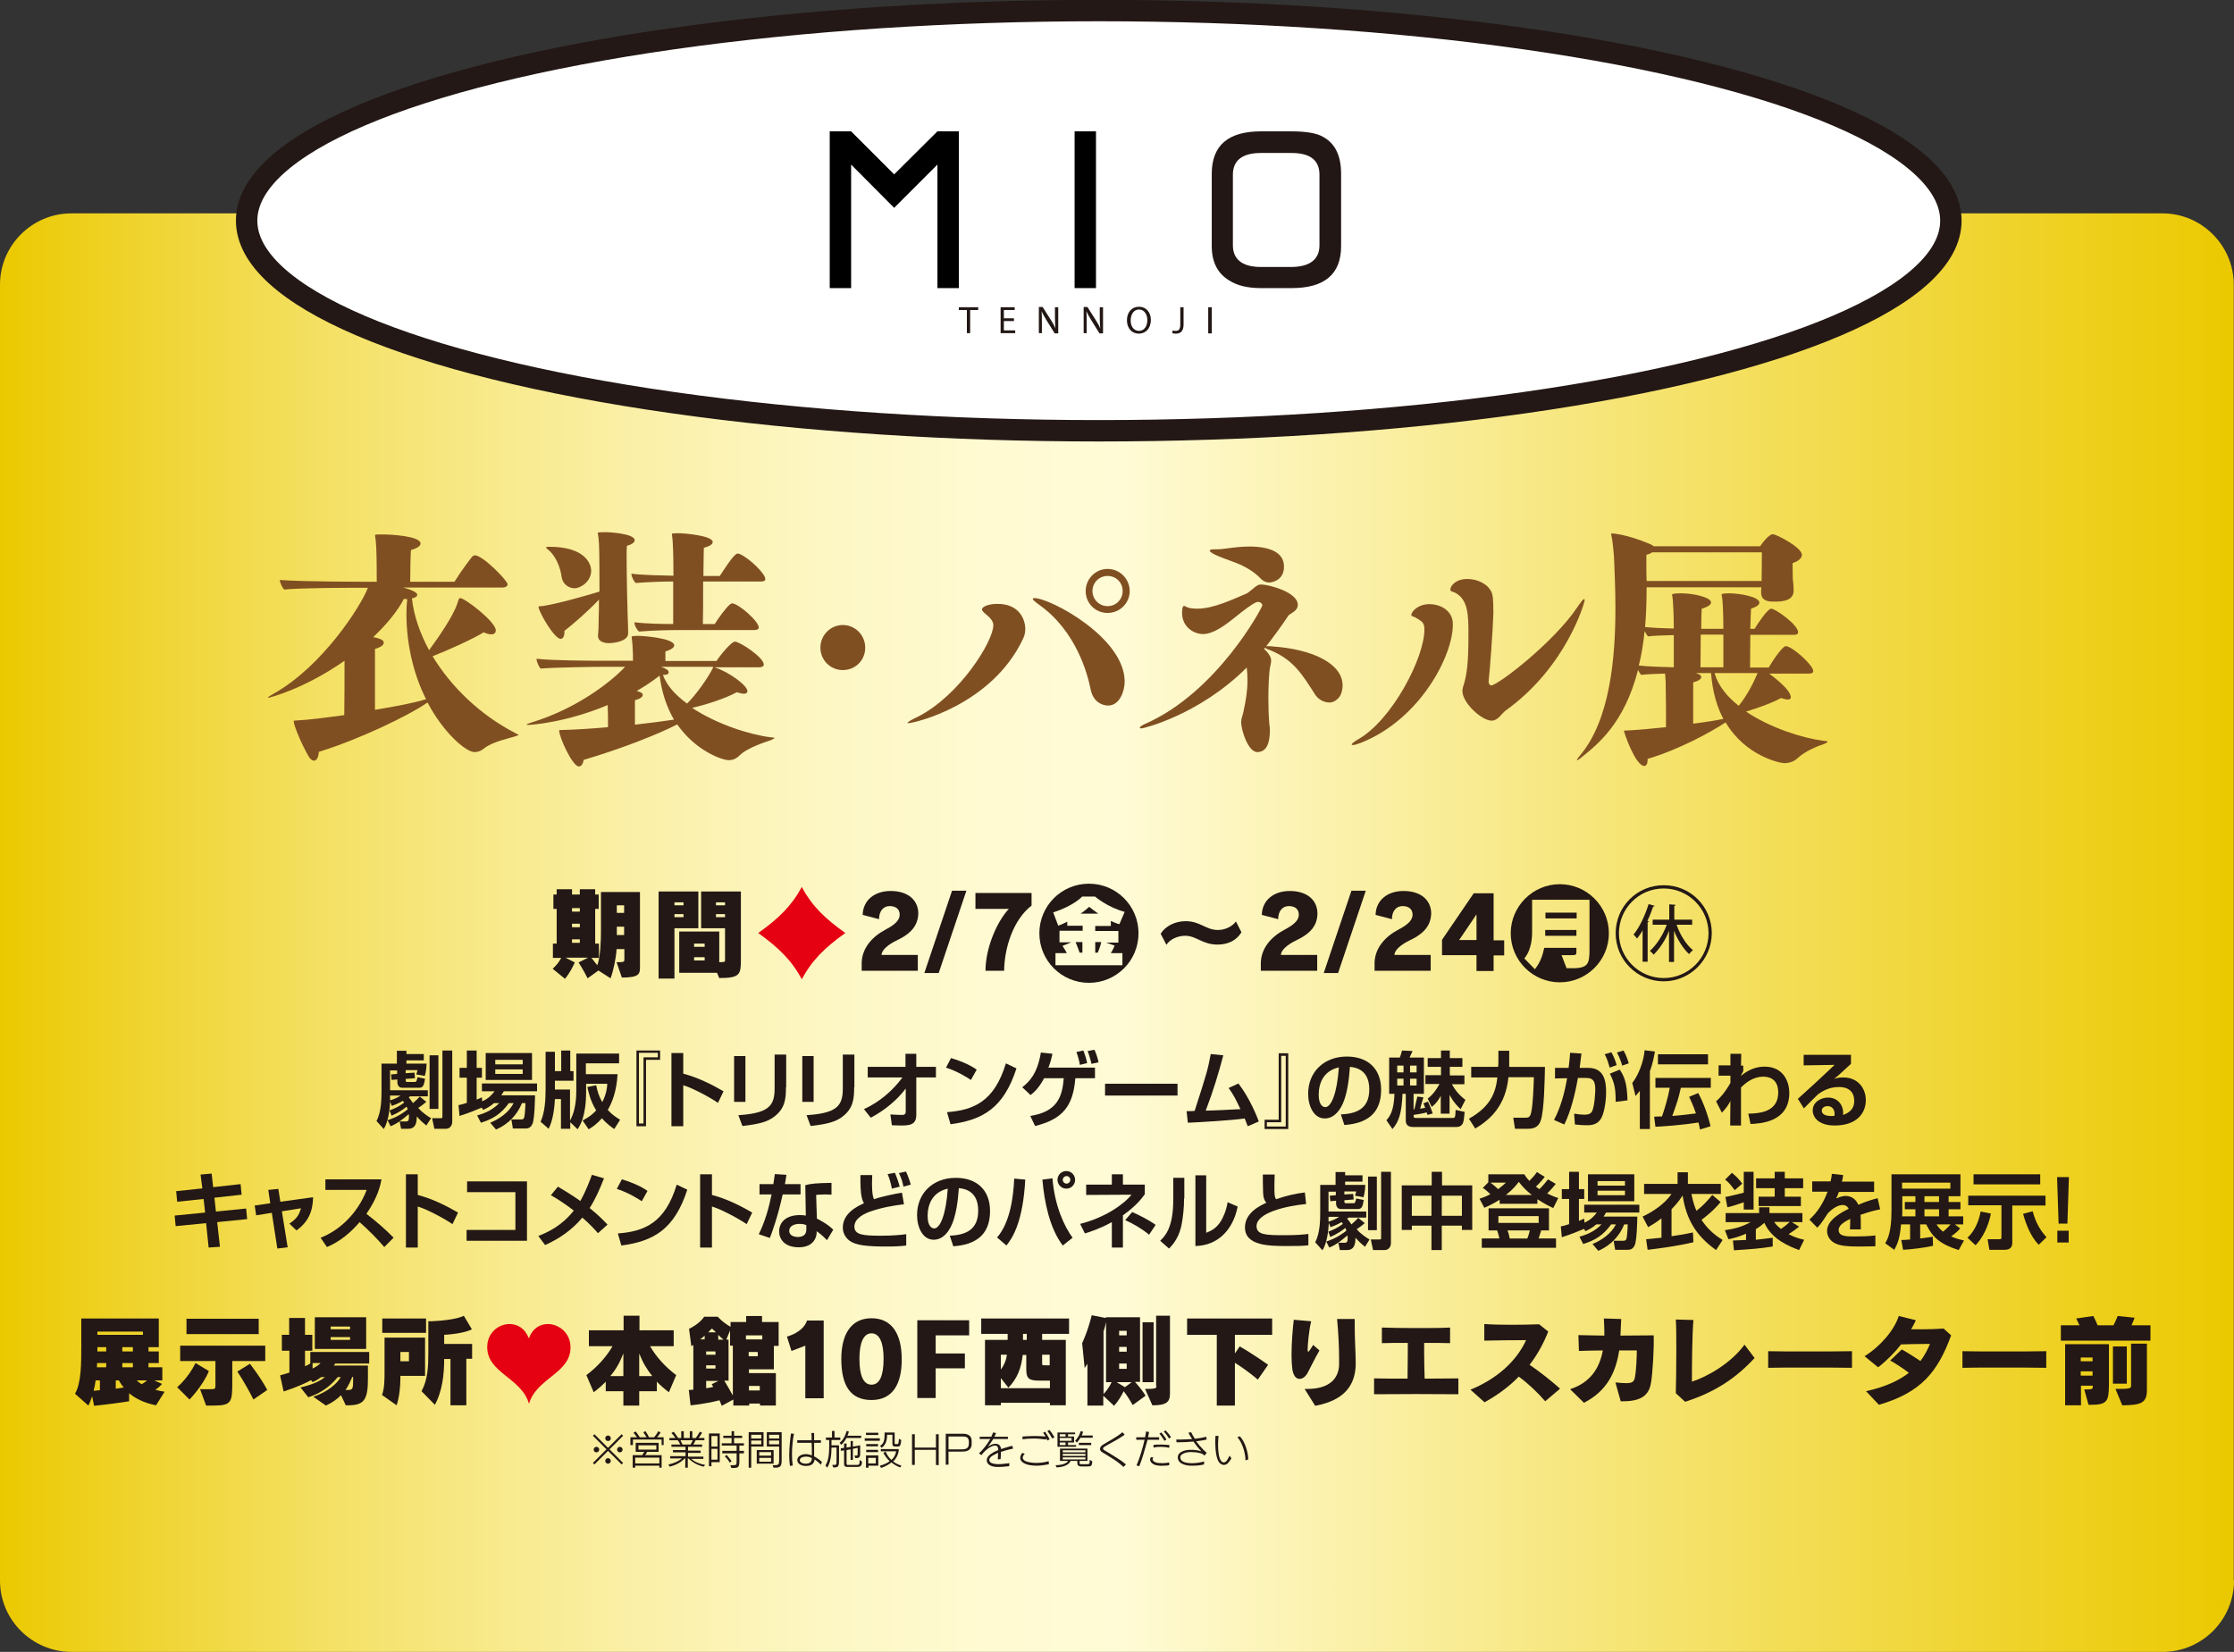 <?xml version="1.0" encoding="utf-8"?>
<!-- Generator: Adobe Illustrator 28.1.0, SVG Export Plug-In . SVG Version: 6.00 Build 0)  -->
<svg version="1.1" id="レイヤー_1" xmlns="http://www.w3.org/2000/svg" xmlns:xlink="http://www.w3.org/1999/xlink" x="0px"
	 y="0px" viewBox="0 0 887.7 656.5" style="enable-background:new 0 0 887.7 656.5;" xml:space="preserve">
<rect x="0" y="0" width="887.7" height="656.5" fill="#333333" stroke="none"/>
<style type="text/css">
	.st0{fill:url(#SVGID_1_);}
	.st1{fill:#231815;}
	.st2{fill:#804F21;}
	.st3{fill:#E50012;}
	.st4{fill:#FFFFFF;stroke:#231815;stroke-width:8.504;stroke-miterlimit:10;}
	.st5{fill:#221714;}
</style>
<g>
	<linearGradient id="SVGID_1_" gradientUnits="userSpaceOnUse" x1="0" y1="370.635" x2="887.688" y2="370.635">
		<stop  offset="0" style="stop-color:#EBC900"/>
		<stop  offset="7.057735e-02" style="stop-color:#F0D534"/>
		<stop  offset="0.148" style="stop-color:#F4E165"/>
		<stop  offset="0.225" style="stop-color:#F8EA8D"/>
		<stop  offset="0.299" style="stop-color:#FBF1AD"/>
		<stop  offset="0.371" style="stop-color:#FDF7C4"/>
		<stop  offset="0.44" style="stop-color:#FFFAD1"/>
		<stop  offset="0.5" style="stop-color:#FFFBD6"/>
		<stop  offset="1" style="stop-color:#EBC900"/>
	</linearGradient>
	<path class="st0" d="M887.7,628.2c0,15.6-12.8,28.3-28.3,28.3h-831C12.8,656.5,0,643.8,0,628.2V113.1c0-15.6,12.8-28.3,28.3-28.3
		h831c15.6,0,28.3,12.8,28.3,28.3V628.2z"/>
</g>
<g>
	<path class="st1" d="M247.6,570.6l-5.4,5.4l5.4,5.4L247,582l-5.4-5.4l-5.4,5.4l-0.6-0.6l5.4-5.4l-5.4-5.4l0.6-0.6l5.4,5.4l5.4-5.4
		L247.6,570.6z M235.9,576.1c0-0.6,0.5-1.1,1.1-1.1c0.6,0,1.1,0.5,1.1,1.1s-0.5,1.1-1.1,1.1C236.4,577.2,235.9,576.7,235.9,576.1z
		 M241.6,572.7c-0.6,0-1.1-0.5-1.1-1.1c0-0.6,0.5-1.1,1.1-1.1c0.6,0,1.1,0.5,1.1,1.1C242.8,572.2,242.2,572.7,241.6,572.7z
		 M240.5,580.6c0-0.6,0.5-1.1,1.1-1.1c0.6,0,1.1,0.5,1.1,1.1c0,0.6-0.5,1.1-1.1,1.1C241,581.7,240.5,581.2,240.5,580.6z
		 M246.3,577.2c-0.6,0-1.1-0.5-1.1-1.1s0.5-1.1,1.1-1.1s1.1,0.5,1.1,1.1S246.9,577.2,246.3,577.2z"/>
	<path class="st1" d="M262.9,574.3v-2.2h-11.4v2.2h-1v-3.1h2.6c-0.3-0.5-0.8-1.1-1.4-1.8l0.9-0.5c0.8,1,1.3,1.8,1.6,2.3h2.7
		c-0.3-0.5-0.7-1.2-1.3-2l0.9-0.4c0.7,1,1.1,1.8,1.4,2.4h2c0.4-0.4,1-1.2,1.7-2.4l0.9,0.5c-0.5,0.8-0.8,1.2-1.4,1.9h2.6v3.1H262.9z
		 M262,583.3v-0.8h-9.6v0.8h-1v-5h3.8c0.3-0.4,0.6-1,0.8-1.3h-3.4v-3.6h9.1v3.6h-4.6c-0.1,0.3-0.3,0.9-0.8,1.3h6.6v5L262,583.3z
		 M262,579.3h-9.6v2.3h9.6V579.3z M260.8,574.4h-7.1v1.7h7.1V574.4z"/>
	<path class="st1" d="M279.6,582.9c-3-0.8-4.1-1.6-6.1-3.3h-0.2v3.7h-1v-3.7h-0.2c-1.4,1.4-3,2.5-6,3.3l-0.5-0.9
		c2.6-0.5,4.3-1.5,5.4-2.4h-4.7v-0.9h6.1v-1.5h-5v-0.9h5V575h-5.6v-0.9h3.5c-0.3-0.8-0.8-1.4-1-1.7H266v-0.9h2.4
		c-0.3-0.5-0.9-1.2-1.6-2l0.9-0.5c0.9,1.1,1.5,2.1,1.8,2.5h1.2v-2.7h1v2.7h2.4v-2.7h1v2.7h1.4c0.3-0.4,1-1.5,1.6-2.5l0.9,0.4
		c-0.6,1-1.1,1.6-1.4,2.1h2.3v0.9h-3.5c-0.1,0.3-0.5,1-0.9,1.7h3.5v0.9h-5.6v1.5h5v0.9h-5v1.5h6.1v0.9h-4.8c1.5,1.3,3.4,2,5.5,2.4
		L279.6,582.9z M270.4,572.4c0.2,0.4,0.5,1,0.8,1.7h3.2c0.4-0.7,0.7-1.3,0.9-1.7H270.4z"/>
	<path class="st1" d="M282.7,581.1v1.6h-1v-13h4.3v11.4H282.7z M285.1,570.7h-2.4v4.2h2.4V570.7z M285.1,575.8h-2.4v4.3h2.4V575.8z
		 M293.8,574.5v2.1h1.8v1h-1.8v3c0,2.7-0.6,2.8-2.6,2.8h-0.6l-0.4-1.1h0.9c1.6,0,1.6-0.1,1.6-1.8v-2.9h-5.7v-1h5.7v-2.1h-5.9v-0.9
		h3.9v-2.1h-3.3v-0.9h3.3v-1.8h1v1.8h3.2v0.9h-3.2v2.1h3.9v0.9H293.8z M290,581.3c0,0-0.8-1.4-2-2.5l0.7-0.6c1.1,1.2,2,2.5,2,2.5
		L290,581.3z"/>
	<path class="st1" d="M298.5,574.9v8.4h-1v-14.1h5.9v5.7H298.5z M302.5,570.2h-4v1.5h4V570.2z M302.5,572.5h-4v1.5h4V572.5z
		 M300.7,581.7v-5.4h6.7v5.4H300.7z M306.4,577.1h-4.7v1.4h4.7V577.1z M306.4,579.4h-4.7v1.5h4.7V579.4z M307.4,583.3l-0.4-1
		c0.2,0,0.5,0,0.7,0c1.7,0,1.9-0.3,1.9-2.1v-5.3h-4.9v-5.7h5.9v11.3C310.6,583.2,309.6,583.3,307.4,583.3z M309.6,570.2h-4v1.5h4
		V570.2z M309.6,572.5h-4v1.5h4V572.5z"/>
	<path class="st1" d="M313.9,582.6c-0.2-1.2-0.3-2.6-0.3-4.1c0-3.2,0.4-6.7,0.7-8.8l1.2,0.1c-0.5,2.2-0.8,5.3-0.8,8.1
		c0,1.7,0.1,3.3,0.3,4.5L313.9,582.6z M326.2,582.1c-0.8-0.8-1.6-1.5-2.5-2.1c-0.2,1.7-1.3,2.6-3.4,2.6h-0.1c-2,0-3.4-1-3.4-2.3v0
		c0-1.5,1.6-2.4,3.4-2.4c0,0,0.1,0,0.1,0c0.7,0,1.5,0.2,2.3,0.5c0-1.5,0-3.2-0.1-5h-5.7v-1h5.7c0-1.1,0-2.1-0.1-2.9l1.1,0v2.9h2.7v1
		h-2.7c0,2,0,4.2,0,5.4c1,0.5,2,1.2,3.1,2.2L326.2,582.1L326.2,582.1z M320.4,578.9h-0.1c-1.7,0-2.5,0.7-2.5,1.4
		c0,0.8,1,1.4,2.4,1.4c1.4,0,2.4-0.6,2.4-2.2v0C321.9,579.1,321.2,578.9,320.4,578.9z"/>
	<path class="st1" d="M330.4,572.3v2.1h3v6c0,2.6-0.4,2.8-2.3,2.8l-0.4-1h0.6c1.1,0,1.1-0.1,1.1-1.9v-5h-2c0,3.1-0.4,5.9-1.7,8
		l-0.7-0.9c1.2-1.8,1.5-4.6,1.5-7.9v-2.2h-1.3v-1h2.4v-2.6h1v2.6h2.3v1H330.4z M336.3,571.6c-0.5,0.9-1.1,1.8-2,2.6l-0.7-0.8
		c1.8-1.3,2.6-3.8,2.8-4.7l0.9,0.2c0,0-0.2,1-0.6,1.7h5.5v0.9H336.3z M340.5,583h-3.7h-0.1c-0.4,0-1.3,0-1.3-1.2v-5.4l-1.3,0.2v-1
		l1.3-0.2v-1.7h1v1.6l1.6-0.3v-2.3h0.9v2.2l2.9-0.5v3.4c0,1.4-0.5,1.7-1.9,1.7l-0.4-1h0.4c0.8,0,0.9,0,0.9-0.8v-2.3l-1.9,0.4v4.4
		H338v-4.2l-1.6,0.3v5.3c0,0.5,0.2,0.6,0.5,0.6h0.3h2.8h0.1c1.3,0,1.5,0,1.5-2l0.9,0.7C342.5,582.6,341.9,583,340.5,583z"/>
	<path class="st1" d="M343.6,572.6v-1h6v1H343.6z M345.1,582.5v0.8h-1v-4.9h4.9v4.1L345.1,582.5z M344.1,570.3v-0.9h4.9v0.9H344.1z
		 M344.2,574.8v-0.9h4.7v0.9H344.2z M344.2,577.1v-0.9h4.7v0.9H344.2z M348,579.4h-3v2.2h3V579.4z M357.7,583.2
		c-1.4-0.5-2.6-1.3-3.5-2c-1,0.8-2.3,1.6-4.1,2.2l-0.5-0.9c1.6-0.4,3.1-1.1,3.9-1.8c-1.1-1-1.9-2.2-2.5-3.3l0.9-0.5
		c0.6,1.3,1.2,2.3,2.3,3.3c1.2-1,1.6-2.1,1.9-3.4h-6.1v-0.9h7.1v0.9c-0.4,1.8-1.1,3-2.2,4c0.9,0.7,1.8,1.2,3.3,1.7L357.7,583.2z
		 M356.9,574.9h-1.1c-1,0-1.2-0.4-1.2-1.3v-3.4h-2.1c0,1.9-0.4,4-2.2,5.2l-0.6-0.8c1.8-1,1.8-2.9,1.8-5.3h4v4.1c0,0.5,0,0.5,0.5,0.5
		h0.6c0.4,0,0.5-0.5,0.6-2.1l0.9,0.5C358,573.8,357.8,574.9,356.9,574.9z"/>
	<path class="st1" d="M371.9,582.2v-6h-8.4v6h-1.1v-12.2h1.1v5.3h8.4v-5.3h1.1v12.3L371.9,582.2z"/>
	<path class="st1" d="M382.2,576.9h-5.3v5.2h-1.1v-12.3h6.8c1.6,0,3,0.5,3.4,2c0.1,0.4,0.1,1,0.1,1.5c0,0.5,0,1.1-0.1,1.5
		C385.4,576.6,384,576.9,382.2,576.9z M382.4,570.9h-5.5v5.1h5.4c1.2,0,2.2-0.3,2.5-1.2c0.1-0.3,0.2-0.8,0.2-1.3
		c0-0.5,0-0.9-0.1-1.2C384.6,571,383.6,570.9,382.4,570.9z"/>
	<path class="st1" d="M393.1,580.2L393.1,580.2c0,1.5,2.2,1.6,3.3,1.7c0,0,0.1,0,0.2,0c1.2,0,2.8-0.2,4.5-0.4l-0.1,1.2
		c-1.2,0.1-2.7,0.3-4.1,0.3c-0.2,0-0.4,0-0.7,0c-1.4,0-4.1-0.5-4.1-2.7v0c0-1.3,1.2-2.3,2.8-3.2c0.6-0.3,1.2-0.6,1.8-0.8
		c-0.1-1.1-0.3-1.8-1.3-1.8c-0.1,0-0.2,0-0.2,0c-0.9,0.1-2.2,0.7-3.5,1.9c-0.6,0.5-1.2,1.2-1.7,1.9l-1-0.7c1.7-1.5,3.4-3.8,4.5-5.7
		h-4.2v-0.9h4.6c0.3-0.6,0.5-1.2,0.7-1.7l1.2,0.2c-0.2,0.5-0.4,1-0.7,1.5h5.4v0.9l-5.8,0c-0.7,1.1-1.5,2.2-2.2,3.1
		c1-0.7,2-1.2,2.9-1.2c0.1,0,0.2,0,0.2,0c1.2,0,2,0.6,2.2,2.1c0.4-0.1,0.8-0.3,1.2-0.4c1.4-0.4,2.6-0.8,3.2-0.9l0.4,1.1
		c-1.5,0.3-3.3,0.8-4.9,1.3c0,0.7,0,1.7-0.1,2.9l-1.1,0.1c0-0.8,0.1-1.7,0.1-2.6c-0.5,0.2-1,0.4-1.4,0.7
		C394,578.6,393.1,579.4,393.1,580.2z"/>
	<path class="st1" d="M408.8,582.2c-2.2-0.5-3.4-1.5-3.4-2.8c0-0.6,0.3-1.3,0.8-2l1,0.4c-0.5,0.5-0.8,1-0.8,1.5
		c0,0.8,0.8,1.5,2.5,1.8c0.8,0.2,1.8,0.3,2.8,0.3c1.6,0,3.3-0.2,5-0.7l0.1,1.2c-1.8,0.4-3.5,0.6-5,0.6
		C410.8,582.5,409.8,582.4,408.8,582.2L408.8,582.2z M417.1,572l-0.9,0.5c-0.1-0.3-0.3-0.6-0.5-1l0,0.6c-1.5-0.2-3.3-0.4-4.9-0.4
		c-1.7,0-3.2,0.1-4.5,0.3v-1.1c1.6-0.1,3.2-0.2,4.9-0.2c1.4,0,2.8,0.1,4.3,0.2c-0.3-0.5-0.7-1.1-1-1.5l0.8-0.4
		C415.9,569.9,416.6,571.1,417.1,572z M419,571.2l-0.9,0.5c-0.5-0.9-1.2-2.1-1.9-3l0.8-0.4C417.7,569.1,418.5,570.3,419,571.2z"/>
	<path class="st1" d="M432.3,582.8h-2.7c-1,0-1.5-0.5-1.5-1.1v-1.1h-2.7c-0.2,0.5-1,2.3-5.5,2.6l-0.5-0.9c3.5,0,4.8-1.2,5-1.7h-3.2
		v-4.9h10.9v4.9h-3.1v0.9c0,0.4,0.1,0.4,0.7,0.4h2.3c0.9,0,1-0.1,1-1.7l1,0.5C434,582.7,433.4,582.8,432.3,582.8z M420.2,575v-5.7h7
		v0.7h-2.8v0.9h2.4v2.4h-2.4v1h3.2v0.7H420.2z M423.4,570h-2.3v0.9h2.3V570z M425.8,571.5h-4.7v1.1h4.7V571.5z M423.4,573.3h-2.3v1
		h2.3V573.3z M431.3,576.4h-9v0.8h9V576.4z M431.3,577.8h-9v0.8h9V577.8z M431.3,579.2h-9v0.8h9V579.2z M429.3,571.4
		c-0.3,0.6-0.8,1.3-1.4,1.9l-0.7-0.7c1.7-1.7,2.2-3.8,2.2-3.8l1,0.2c0,0-0.3,1-0.6,1.5h4.4v0.9H429.3z M428.7,574.3v-0.9h4.9v0.9
		H428.7z"/>
	<path class="st1" d="M437.9,577.1c-0.6-0.4-0.8-0.8-0.8-1.3c0-0.5,0.3-0.9,0.7-1.3c0.8-0.6,2.3-1.4,3.8-2.3c1.5-0.9,3.2-1.9,4.4-3
		l0.9,1c-1.4,1-2.9,1.9-4.4,2.7c-1.4,0.8-2.8,1.5-3.7,2.1c-0.3,0.2-0.5,0.5-0.5,0.7s0.2,0.5,0.6,0.7c1.2,0.7,2.7,1.6,4.1,2.5
		c1.5,0.9,3,1.9,4.4,3.1l-1,1c-1.1-1.1-2.7-2.3-4.3-3.3C440.6,578.7,439,577.8,437.9,577.1z"/>
	<path class="st1" d="M452.7,582.7l-1.1-0.3c1.3-3,2.5-7,3.2-10.2l-3.3,0v-1l3.5,0c0.2-0.9,0.3-1.6,0.4-2.3l1.2,0.2
		c-0.1,0.7-0.3,1.4-0.4,2.1h4.4v1h-4.6C455,575.8,453.8,580.1,452.7,582.7z M459.9,582.4c-1.7-0.2-2.9-1.3-2.9-2.3
		c0-0.3,0.1-0.7,0.4-1l1,0.2c-0.3,0.2-0.4,0.5-0.4,0.7c0,0.7,1.2,1.3,2.1,1.4c0.5,0,1.1,0.1,1.8,0.1c0.8,0,1.7-0.1,2.7-0.3l0,1.1
		c-1,0.2-1.8,0.2-2.6,0.2C461.3,582.6,460.6,582.5,459.9,582.4L459.9,582.4z M461,575c-1,0-1.9,0.1-2.6,0.3l-0.1-1
		c0.9-0.2,1.9-0.2,3-0.2s2.2,0.1,3.4,0.2l-0.1,1.1C463.4,575.1,462.2,575,461,575z M463.5,572.1l-0.8,0.5c-0.5-0.9-1.4-2.1-2-2.9
		l0.8-0.4C462.1,570.1,463,571.2,463.5,572.1z M465.3,571.2l-0.8,0.5c-0.5-0.9-1.4-2.1-2.1-2.8l0.8-0.4
		C463.9,569.2,464.8,570.3,465.3,571.2z"/>
	<path class="st1" d="M476.8,577.5c-1.2-0.3-2.2-0.4-3.2-0.4c-0.2,0-0.4,0-0.7,0c-1.8,0-3.9,0.8-3.9,2c0,1.3,1,2.3,4.2,2.4
		c0.2,0,0.4,0,0.6,0c1.6,0,3.3-0.3,4.7-0.7l-0.1,1.2c-1.4,0.4-3.1,0.5-4.5,0.5c-0.2,0-0.5,0-0.7,0c-1.4,0-5.2-0.5-5.2-3.3v0
		c0-2.4,3.3-3,4.9-3c0.2,0,0.5,0,0.7,0c0.9,0,2.3,0.1,3.8,0.6c-1.2-1.2-2.2-2.5-3.2-3.9c-2,0.2-4.1,0.3-6,0.3h-0.7l-0.1-1.1
		c0.6,0,1.2,0,1.8,0c1.5,0,3-0.1,4.5-0.2c-0.5-0.7-1-1.6-1.5-2.5l1.1-0.2c0.5,1,1,1.9,1.5,2.6c1.8-0.2,3.4-0.5,4.5-0.8l0.2,1.1
		c-1.2,0.3-2.7,0.5-4.2,0.7c0.9,1.2,1.8,2.3,2.9,3.4c0.3,0.3,1,0.9,1.3,1.2l-0.9,1.1C478,577.8,477.3,577.6,476.8,577.5z"/>
	<path class="st1" d="M487.2,582c-0.3,0.1-0.6,0.2-0.9,0.2c-0.7,0-1.4-0.4-2-1.2c-0.9-1.3-1.4-4.4-1.4-7.7c0-0.9,0-1.8,0.1-2.7
		l1.2,0.1c-0.1,1-0.2,2.2-0.2,3.4c0,2.5,0.3,5.2,1.1,6.3c0.3,0.5,0.7,0.8,1.2,0.8c0.2,0,0.4-0.1,0.6-0.2c0.6-0.3,1.2-1.5,1.7-2.5
		l0.7,1.1C488.8,580.4,488,581.7,487.2,582L487.2,582z M494.9,580.3c0-2.5-1.1-6.8-3.2-9.1l0.9-0.4c2.2,2.1,3.4,6.7,3.4,9.1v0.1
		l-1.1,0.4V580.3z"/>
</g>
<g>
	<path class="st2" d="M206,292c0,0.2-0.4,0.4-1.5,0.7c-2.2,0.7-9.1,2.2-12.1,4.7c-1.2,1-2.5,1.5-3.8,1.5c-3.6,0-12.6-8-18.7-19.7
		l-0.8,0.5c-6.7,4.6-25.9,14-42.4,19.1c-0.2,2.5-1,3.5-1.9,3.5c-0.8,0-1.5-0.7-2-1.4c-3.2-5.5-6.1-12.7-6.1-14.3
		c0-0.3,0.3-0.2,1.5-0.3c4.5-0.2,11.3-1.1,18.6-2.1c0.1-5.4,0.1-16.8,0.1-21.6c-16.3,11.4-30,14.7-30.2,14.7c-0.1,0-0.2,0-0.2-0.1
		c0-0.2,0.6-0.6,2.4-1.6c19.1-10.8,34.3-34.3,37.3-42h-3.6c-4.1,0-22.4,0-29.7,0.7c-0.5-0.4-1.7-2.6-1.7-3.8
		c9.2,0.7,33.6,0.7,33.6,0.7h4.9c0-9.4-0.1-13.3-0.4-16.4c-0.1-1.1-0.3-1.7-0.3-2c0-0.4,0.3-0.4,3.3-0.4c2.7,0,14.8,0.6,14.8,3.6
		c0,0.9-1,1.8-3.8,2.6c-0.2,1.9-0.3,10.4-0.3,12.6h17.6c2.3-3.8,6.8-9.9,7.3-10.2c0.3-0.2,0.5-0.3,0.8-0.3c3.2,0,13,10.1,13,11.5
		c0,1-1.3,1.3-2,1.3h-39.5c2.7,0.7,5.6,1.8,5.6,2.9c0,0.6-0.8,1.2-2.1,1.4c0.7,6.9,3.2,13.9,6.8,20.6c4-5.4,9.7-13.8,11.2-18.5
		c0.5-1.5,0.6-2.2,1.2-2.2c1.8,0,14.1,9.4,14.1,12.8c0,0.9-0.5,1.6-1.7,1.6c-0.8,0-1.8-0.2-3.1-0.8c-4.2,2.6-14.3,7.2-20.3,9.5
		c7.4,12.3,19.1,23.4,32.6,30.4C205.2,291.7,206,291.8,206,292z M161.5,244.1c0-2,0.1-4.1,0.3-6c-0.4,0-0.9,0-1.3-0.1
		c-2.5,4.8-6.7,10-12.2,15.2c2,0.4,4.2,1,4.2,2.2c0,0.9-1.1,1.8-3.5,2.5c0,0,0,0,0,24.2c8.5-1.4,16.1-2.9,19.5-4l0.8-0.2
		C164.1,267.6,161.5,255.4,161.5,244.1z"/>
	<path class="st2" d="M293.8,300.3c-1.3,1.3-2.7,1.8-4.3,1.8c-2.4,0-12.9-3.5-20.4-14.2c-7.6,3.9-22.2,9.7-37.2,14.1
		c-0.2,1.6-0.9,2.6-1.9,2.6c-2.5,0-7.8-11.6-7.8-14.2c0-0.4,0.3-0.2,1.5-0.3c4.4-0.1,11-0.5,17.9-1.1c0-3,0-6.1-0.1-7.7v-1.1
		c-16.7,7-30.5,7.9-31.6,7.9c-0.4,0-0.6,0-0.6-0.1c0-0.2,0.6-0.5,2-0.9c18.2-5.6,31.7-16.3,37.1-22.1h-8.1c-4.1,0-19.2,0.2-25.5,0.7
		c-0.5-0.5-1.6-2.6-1.6-3.9c5.7,0.7,21.1,0.8,26.4,0.8c1.2,0,1.9,0,1.9,0h10V260c-0.1-1.3-0.1-3.3-0.3-5c-0.1-0.9-0.2-1.4-0.2-1.7
		c0-0.6,0.4-0.5,2.3-0.6c2.3,0,14.6,0.9,14.6,3.8c0,0.7-0.9,1.6-3.5,2.4c0,0,0,0,0,3.8h20.3c1.4-2.2,5.9-7.7,7.3-7.7
		c2,0,11.5,6.3,11.5,9.1c0,1-1.3,1.1-2,1.1H284l0.2,0.1c5.5,1.8,12.8,7.1,12.8,9.4c0,0.6-0.4,1-1.4,1c-0.7,0-1.6-0.2-2.8-0.6
		c-4.6,2.5-12.6,5.1-17.8,6.2c9.9,6.6,23.1,10.7,31.1,11.7c0.8,0.1,1.6,0.1,1.6,0.3c0,0.2-0.4,0.4-1.5,0.9
		C304.4,294.8,296.8,297.2,293.8,300.3z M252.2,214.7c0,0.7-0.8,1.6-3.1,2.2c-0.1,0.9-0.1,2.7-0.1,4.9c0,7.5,0.3,20,0.4,22.7
		c0.2,4,0.2,6.8,0.2,7.2c0,3.2-5.7,3.9-7.7,3.9c-2.3,0-4.3-0.9-4.3-2.9v-0.1c0.2-1.4,0.3-4.1,0.3-7.4c0.1-1.4,0.1-4,0.1-6.9
		c-3.7,4-10.5,10-13.7,12.4c0,0.2,0,0.4,0,0.6c0,1.3-0.5,2.6-1.5,2.6c-2.6,0-8.8-10.9-8.8-12.7c0-0.4,0.6-0.2,1.9-0.4
		c5.6-0.8,17.4-4.2,22.3-5.7c0-16.5-0.1-18.8-0.4-21.5c-0.1-1-0.3-1.5-0.3-1.8c0-0.3,1.6-0.3,2.7-0.3
		C240.8,211.4,252.2,211.9,252.2,214.7z M234.9,226.8c0,4.6-4.5,7-6.6,7c-2.4,0-4.7-1.8-5.1-4.3c-0.5-4-2.4-8.8-5.6-11.2
		c-0.4-0.3-0.6-0.5-0.6-0.7s0.4-0.3,1.3-0.3C232.4,217.3,234.9,224,234.9,226.8z M304.1,230.1c0,1-1.1,1-1.7,1h-23
		c0,6.9,0,14.4-0.1,16.9h4.7c1.3-2.1,4.5-6.6,6.2-7.9c0.2-0.2,0.4-0.3,0.7-0.3c2.5,0,10.6,7.1,10.6,9.6c0,0.9-1.2,1-1.9,1h-29.6
		c-4.1,0-10,0.1-16.1,0.6c-0.6-0.5-1.8-2.2-1.8-3.7c4.6,0.6,11.3,0.7,15.4,0.7v-16.9c-4.1,0-9.9,0.2-14.9,0.6
		c-0.6-0.5-1.7-2.4-1.7-3.7c4.7,0.6,12.3,0.7,16.7,0.8c0-10-0.3-13.7-0.4-14.7c-0.1-0.9-0.2-1.4-0.2-1.7c0-0.5,0.4-0.4,2.2-0.5
		c2.9,0,14,1,14,3.5c0,0.8-0.9,1.6-3.5,2.3c-0.1,0.8-0.1,5.6-0.2,11.2h6.5c1.9-2.8,4.7-7.3,6.4-8.6c0.2-0.2,0.5-0.3,0.8-0.3
		c0.3,0,0.6,0.1,1,0.3C297.9,222,304.1,228,304.1,230.1z M262.1,268.5c-2.5,2-5.6,4.1-9.1,6.1c0.7,0.2,1.4,0.4,1.8,0.7
		c0.4,0.2,0.6,0.5,0.6,0.9c0,0.7-0.9,1.5-3.1,2.1c0,0,0,0,0,9.7c6.1-0.7,11.7-1.4,15.5-2C265.1,281.3,263,275.6,262.1,268.5z
		 M262.6,265c1,0.3,1.7,0.7,2.3,1c0.6,0.4,0.8,0.8,0.8,1.2c0,0.6-0.5,1-1.7,1c-0.2,0-0.4,0-0.6,0c1.6,4.4,5.1,8.1,9.6,11.4
		c3.5-3.3,8.6-10.6,10.3-14.2c0-0.2,0.1-0.3,0.1-0.4H262.6z"/>
	<path class="st2" d="M334.9,266.3c-5,0-8.9-4-8.9-8.9c0-5,4-9,8.9-9s8.9,4,8.9,9C343.8,262.4,339.9,266.3,334.9,266.3z"/>
	<path class="st2" d="M407.4,249.9c0,1.3-0.2,2.6-0.9,4c-12.4,26.3-43.1,33.5-45.6,33.5c-0.2,0-0.3,0-0.3-0.1c0-0.3,1.4-1.2,4.2-2.5
		c16.5-8.4,29.9-29.9,29.9-36.3c0-3.2-4.5-4.8-4.5-6.3c0-1.2,2.9-2.2,6-2.2C405.1,239.9,407.4,246.3,407.4,249.9z M446.9,270.9
		c0,3.6-1.9,9.5-6.6,9.5c-2,0-5.8-1.1-6.9-6.3c-1.2-6.1-5.7-23.4-20.7-33.9c-1.5-1.1-2.3-1.8-2.3-2.2c0-0.2,0.2-0.3,0.6-0.3
		C417.1,237.6,446.9,253.3,446.9,270.9z M440.1,243.6c-4.9,0-8.7-3.9-8.7-8.7s3.9-8.8,8.7-8.8c4.9,0,8.8,4,8.8,8.8
		S445,243.6,440.1,243.6z M440.1,228.9c-3.3,0-6,2.6-6,6c0,3.3,2.7,6,6,6c3.4,0,6-2.7,6-6C446.1,231.5,443.5,228.9,440.1,228.9z"/>
	<path class="st2" d="M528.3,279.2c-0.4,0-3.9,0-6-3.6c-4.8-7.5-8.4-13.5-17.6-17.2c-1.1-0.4-1.8-0.7-2-1l-0.4,0.5
		c0.6,0.6,1.3,1.2,1.8,2c0.7,1,1,1.8,1,2.6c0,1.1-0.4,2.2-0.6,3.7c-0.3,2.7-0.5,6.8-0.5,11.4c0,3.4,0.1,6.9,0.4,10.3
		c0.1,0.7,0.2,1.4,0.2,2.2c0,8.4-3.4,8.7-5,8.8c-3.5,0-6.4-8.3-6.4-12c0-1.5,0.6-2.4,0.9-4.1c1-4.5,1.6-8.4,1.6-12.4
		c0-1.7-0.1-3.4-0.3-5.1c-18.9,18.9-41.2,24.2-41.8,24.2c-0.5,0-0.7-0.1-0.7-0.3c0-0.3,0.7-0.9,2.1-1.5
		c28.8-12.6,46.6-46.4,46.6-47.1c0-0.8-0.9-1.4-1.7-1.4c-1,0-3.2,1.5-6.6,4.1c-4,3.1-9.1,7.8-14.1,8.6c-0.3,0-0.7,0.1-1,0.1
		c-4,0-8.5-2.9-8.5-8.5c0-1.6,0.3-2.7,0.8-2.7c0.3,0,0.8,0.4,1.4,0.6c1.2,0.4,2.5,0.5,3.9,0.5c6.5,0,14.2-3.8,19.5-6
		c0.6-0.2,1.7-1.3,2.2-1.6c2.2-1.9,2.6-2,3.8-2c2.5,0,14.4,2.9,14.4,8.1c0,2.5-3.2,3.5-3.7,4.2c-2.8,4.2-5.8,8.3-8.9,12.3
		c0.2-0.1,0.5-0.1,0.9-0.1s0.9,0,1.5,0.1c16.4,1.1,28,7,28,15.5c0,1.4-0.3,2.6-0.8,3.8C532.4,276.9,530.7,279.2,528.3,279.2z
		 M504.4,231.5c-1.1,0-2.3-0.4-3.4-1.5c-2.5-2.7-6.1-4.8-9.6-6.2c-2.7-1.1-7-2.4-9.6-3.9c-0.8-0.5-1.1-0.8-1.1-1
		c0-0.5,0.9-0.6,2-0.6c0.2,0,0.5,0,0.7,0c0.1,0,0.2,0,0.4,0c0.7,0,1.9-0.1,3.4-0.3c2.8-0.4,6-0.8,9.2-0.8c8.1,0,13.8,2.3,13.8,7.9
		C510.3,230.9,505,231.5,504.4,231.5z"/>
	<path class="st2" d="M540.8,295.2c-1.6,0.6-2.6,0.9-3.2,0.9c-0.3,0-0.5-0.1-0.5-0.2c0-0.4,0.9-1.1,2.6-2.1
		c13.4-7.6,26.3-32.3,26.3-43.6c0-2.6-0.7-3.2-3.8-4.9c-0.8-0.4-1.4-0.4-1.4-0.8c0-1.6,2.8-4.4,7.2-4.4s9.3,2.6,9.3,7.9
		C577.5,260.4,564.3,285.9,540.8,295.2z M598,282.6l-1.2,1.2c-2,2.5-3.5,2.6-4.1,2.6c-3.9,0-11.6-7-11.6-11.8c0-0.4,0.1-0.9,0.2-1.4
		c1.7-5.1,2.2-10.2,2.2-21.1c0-7.7-0.1-13.9-5.4-16.6c-0.9-0.4-1.8-0.4-1.8-1.2c0-1.3,1.9-4.2,6.8-4.2c3.9,0,8.1,1.9,9.6,5.3
		c0.4,0.9,0.7,2.2,0.7,8c-0.2,7.6-1.4,23.1-1.9,27.5v0.1c0,0.6,0.5,1.4,1,1.4c2.7,0,25-17.2,34.2-31c1.5-2.2,2.4-3.3,2.7-3.3
		c0.2,0,0.3,0.2,0.3,0.4C629.7,239.2,622.6,265.1,598,282.6z"/>
	<path class="st2" d="M714.3,301.3c-1.4,1.4-3.5,2-5.3,2c-1.6,0-15.4-2.8-23.3-16.2c-6.5,4.2-18.6,10.8-31,14.5c0,0.1,0,0.2,0,0.3
		c0,1.6-0.5,2.5-1.3,2.5c-3.6,0-8.1-13.4-8.1-13.9c0-0.3,0.3-0.1,1.4-0.2c4-0.2,9.6-0.7,15.3-1.3c0-5.6,0-12.6-0.1-14.8
		c0-2.4,0-3.6-0.2-5.9c0-0.2-0.1-0.4-0.1-0.6c-3.4,0.1-6.8,0.2-9.5,0.5c-0.4-0.5-0.9-1.2-1.2-2c-5.5,21.5-16.2,29.7-22.5,34.8
		c-0.9,0.8-1.5,1.1-1.7,1.1c0,0-0.1,0-0.1-0.1c0-0.2,0.4-0.7,1-1.5c12.2-14.1,14.3-39.2,14.3-58.8c0-7.3-0.3-13.8-0.5-18.8
		c0-2.2-0.7-8.3-0.9-9.1c-0.2-0.9-0.3-1.3-0.3-1.6c0-0.1,0.1-0.2,0.3-0.2s5.6,0.2,15.1,4.2c0.7,0.3,1.2,0.6,1.5,0.9h42.3
		c2.1-3.1,4.1-4.8,5-4.8c1.5,0,11.6,5.3,11.6,8.2c0,1.3-1.3,2.5-3.7,3.3c0,5.5,0.1,6.1,0.1,6.5c0.2,1.4,0.3,2.8,0.3,4.1
		c0,0.1,0,0.3,0,0.4c0,3.9-4.3,4.3-7.4,4.3c-0.2,0-0.4,0-0.6,0c-2.6,0-4.9-0.6-4.9-3.6c0-0.1,0-0.1,0-0.2c0-0.6,0-1.2,0.1-1.9h-45.6
		c0,5.7-0.2,11-0.6,15.8c2.9,0.3,7.2,0.5,11.4,0.6c0-5.9-0.3-10-0.4-11.5c-0.1-1.1-0.3-1.7-0.3-2c0-0.4,2.1-0.5,3.5-0.5
		c5.5,0,12,1.7,12,3.6c0,0.8-0.9,1.7-3.7,2.5c-0.1,0.9-0.2,4.2-0.2,8h8.8c0-6-0.3-10.8-0.4-11.6c-0.1-1.1-0.3-1.7-0.3-2
		c0-0.1,0-0.5,2.9-0.5c4.1,0,12.1,1.3,12.1,3.7c0,0.8-0.9,1.6-3.3,2.4c-0.1,0.9-0.2,4.2-0.3,8h1.7c1.4-2.3,5.2-8,6.6-8
		c1.7,0,10.7,6.4,10.7,9.4c0,1-1.2,1-2,1h-17c0,5.1-0.1,10.5-0.1,13h7.4c1.4-2.4,5.4-8.5,6.8-8.5c2.5,0,10.9,7.5,10.9,9.9
		c0,1-1.2,1-2,1H703c0.5,0.4,8.6,6.2,8.6,9.4c0,0.6-0.4,0.9-1.2,0.9c-0.7,0-1.5-0.2-2.7-0.6c-3.5,2-9.6,4.1-13.9,5.4
		c9.8,6.6,22.8,10.6,30.7,11.6c0.8,0.1,1.7,0.1,1.7,0.4c0,0.2-0.4,0.4-1.4,0.9C722.7,296.3,717.4,298.4,714.3,301.3z M654.8,252.9
		c-0.4-0.5-0.9-1.3-1.3-2.1c-0.5,5.1-1.3,9.7-2.3,13.7c3.8,0.4,9.3,0.6,13.9,0.7v-12.8C661.4,252.5,657.6,252.6,654.8,252.9z
		 M685.1,219.5c-6.5,0-15.7,0-28.6,0c-0.6,0.5-1.5,0.8-2.3,1c0,6.9,0,6.9,0,6.9c0,1.2,0.1,2.3,0.1,3.5h45.7v-0.7
		c0-3.8,0.1-5.2,0.1-10.7C700,219.5,698,219.5,685.1,219.5z M679.9,267.5h-6.1c0.7,0.2,1.2,0.4,1.5,0.6c0.5,0.3,0.7,0.6,0.7,1
		c0,0.7-1,1.5-3.2,2.1v16.4c4.8-0.6,9.2-1.3,12-1.9C682.3,281,680.5,275.1,679.9,267.5z M675.8,252.2c0,5-0.1,10.5-0.1,13h9.1v-13
		H675.8z M681.3,267.5c1.4,5,5,9.4,9.6,13c3.1-3.8,5.8-8.9,7.5-13H681.3z"/>
</g>
<g>
	<path class="st1" d="M247.1,388.5l-2.1-6.1c3.1,0,3.1-0.1,3.1-1.3v-3.9h-3.1c-0.2,3.6-1.3,8.8-2.4,11.6l-4.8-3.1l-4.3,3.1
		c-1.7-3.4-3.6-6.3-3.6-6.3l3.8-1.9h-9l3.7,1.9c0,0-1.5,3.6-3.9,6.5l-4.9-4c2.3-2,3.4-4.3,3.4-4.3h-3.3v-5.7h1.5v-13.8h-1.3v-5.7
		h1.3v-2.1h6.1v2.1h3.1v-2.1h6.1v2.1h1.4v5.7h-1.4v13.8h1.5v5.7h-3c0,0,1.3,1.5,2.3,2.9c1.3-2.8,1.5-10.3,1.5-13.6v-15.5h15.5v30
		C254.3,387.1,253.9,388.5,247.1,388.5z M230.4,360.9h-3.1v1.4h3.1V360.9z M230.4,367.1h-3.1v1.4h3.1V367.1z M230.4,373.3h-3.1v1.4
		h3.1V373.3z M248,359.8h-2.9v3h2.9V359.8z M248,368.3h-2.9v3.3h2.9V368.3z"/>
	<path class="st1" d="M268,368.9v20h-6.3v-34.6h15.8v14.6H268z M271.6,358.6H268v1.2h3.6V358.6z M271.6,363.3H268v1.2h3.6V363.3z
		 M285.8,388.7l-0.9-2.1h-15v-16.4h15.9v12.2c2.1,0,2.3-0.2,2.3-0.6c0,0,0-0.1,0-0.2v-12.7h-9.5v-14.6h15.8v26.9
		C294.4,387.2,294.2,388.7,285.8,388.7z M280,375h-4.2v1.3h4.2V375z M280,380.4h-4.2v1.3h4.2V380.4z M288.1,358.6h-3.6v1.2h3.6
		V358.6z M288.1,363.3h-3.6v1.2h3.6V363.3z"/>
	<path class="st3" d="M318.6,389.2c-4.1-7.7-9.3-12.6-17.3-18.4c8-5.7,13.2-10.7,17.3-18.3c4.1,7.7,9.3,12.6,17.3,18.3
		C327.9,376.5,322.7,381.5,318.6,389.2z"/>
	<path class="st1" d="M356.2,373.8c-3.3,1.6-5.9,3.8-5.9,5.7h14.4v6.3h-22.3v-3.3c0.2-5.7,4.1-10.2,9.4-13c4.4-2.3,5.7-4.1,5.7-6
		c0-2.1-1.4-3.4-4-3.4c-2.5,0-4.2,2-4.2,5.2l-6.5-1.7c0.1-5.7,4.6-9.5,11.1-9.5c7.1,0,11,3.8,11,9
		C364.7,367.6,362.4,370.9,356.2,373.8z"/>
	<path class="st1" d="M373,386.7h-5.7l11-32.7h5.7L373,386.7z"/>
	<path class="st1" d="M399,385.8h-7.4c0-9.4,4.8-19.9,9.3-24.6h-13.3v-6.3h22.3v5C402.5,365.6,399.1,376.9,399,385.8z"/>
	<path class="st1" d="M432.7,390.6c-10.9,0-19.7-8.8-19.7-19.7c0-10.9,8.8-19.7,19.7-19.7s19.7,8.8,19.7,19.7
		C452.4,381.8,443.6,390.6,432.7,390.6z M435.1,356.3H430c0,0-3.1,3.6-11.5,6.3l2,5.3c1.3-0.5,2.5-1,3.6-1.6v1.6h6.1v2h-9.2v4.6h4.7
		l-3.5,1.4c0.6,1,1.3,2,1.7,2.9h-4.5v4.8H446v-4.8h-4.6c0.5-0.8,1.1-1.9,1.5-3l-3.4-1.2h4.9v-4.6h-9.2v-2h6.2v-2
		c1.1,0.5,2.2,1,3.4,1.3l2.1-4.9C439.9,360.5,435.1,356.3,435.1,356.3z M429,378.6c-0.4-1.2-1-2.7-1.6-4.2h2.7v4.2H429z
		 M429.4,363.1c1.6-1.1,2.7-2.1,3.4-2.7c0.8,0.6,2,1.6,3.6,2.7H429.4z M436.2,378.6h-1v-4.2h2.4
		C437.2,376.2,436.6,377.7,436.2,378.6z"/>
	<path class="st1" d="M483.8,375.4c-6.1,0-8.3-3.5-12.9-3.5c-2.9,0-6.1,1.4-7.4,3.6l-2.3-4.4c1.9-3.1,5.8-5,9.9-5
		c5.9,0,8,3.5,12.9,3.5c2.9,0,5.8-1.5,7.1-3.4l2.2,4.3C491.4,373.7,488,375.4,483.8,375.4z"/>
	<path class="st1" d="M514.9,373.8c-3.3,1.6-5.9,3.8-5.9,5.7h14.4v6.3H501v-3.3c0.2-5.7,4.1-10.2,9.4-13c4.4-2.3,5.7-4.1,5.7-6
		c0-2.1-1.4-3.4-4-3.4c-2.5,0-4.2,2-4.2,5.2l-6.5-1.7c0.1-5.7,4.6-9.5,11.1-9.5c7.1,0,11,3.8,11,9
		C523.4,367.6,521.1,370.9,514.9,373.8z"/>
	<path class="st1" d="M531.7,386.7H526l11-32.7h5.7L531.7,386.7z"/>
	<path class="st1" d="M560,373.8c-3.3,1.6-5.9,3.8-5.9,5.7h14.4v6.3h-22.3v-3.3c0.2-5.7,4.1-10.2,9.4-13c4.4-2.3,5.7-4.1,5.7-6
		c0-2.1-1.4-3.4-4-3.4c-2.5,0-4.2,2-4.2,5.2l-6.5-1.7c0.1-5.7,4.6-9.5,11.1-9.5c7.1,0,11,3.8,11,9
		C568.5,367.6,566.2,370.9,560,373.8z"/>
	<path class="st1" d="M593.5,379.6v6.3h-6.8v-6.3H573v-6.1l12.6-18.5h7.9v18.7h4.2v6H593.5z M586.7,363.4l-6.9,10.2h6.9V363.4z"/>
	<path class="st1" d="M619.8,390.4c-10.7,0-19.5-8.7-19.5-19.5c0-10.7,8.8-19.5,19.5-19.5s19.5,8.7,19.5,19.5
		C639.3,381.7,630.5,390.4,619.8,390.4z M631.7,357.6h-22.9v12.7c0,0.8,0,2.5-0.4,4.5c-0.4,2-1.1,4.2-2.7,6.1l4.2,4.3
		c2.3-2.9,3.2-5.9,3.7-8.5h12.8v1.4c0,1.3-0.1,1.5-1.9,1.5h-4l2,5.2h2.3c6.4,0,6.8-1.9,6.8-7.6V357.6z M614.1,365l0-2.3h12.4v2.3
		H614.1z M614,371.9v-2.3h12.4v2.3H614z"/>
	<path class="st1" d="M661.1,390c-10.5,0-19.1-8.5-19.1-19.1s8.5-19.1,19.1-19.1s19.1,8.5,19.1,19.1
		C680.1,381.5,671.5,390,661.1,390z M643.3,370.9c0,9.8,8,17.8,17.8,17.8c9.8,0,17.8-8,17.8-17.8s-8-17.8-17.8-17.8
		C651.1,353.1,643.3,361.2,643.3,370.9z M652.8,369.5c-0.5,1.1-1.5,2.5-2.3,3.5c-0.2-0.3-1-1.2-1.4-1.6c2.3-2.7,4.6-7.6,6-12.1
		l2.4,0.7c-0.1,0.2-0.3,0.3-0.6,0.3c-0.6,1.7-1.5,4.1-2.3,5.7l0.6,0.2c0,0.2-0.2,0.3-0.5,0.3v15.7h-2V369.5z M666.2,367.5
		c1.4,4.1,3.9,8,6.5,10.1c-0.5,0.4-1.2,1.1-1.5,1.6c-2.3-2.1-4.6-5.7-6-9.3v12.4h-2v-12.4c-1.4,3.8-3.9,7.3-6.1,9.5
		c-0.3-0.4-1.1-1.2-1.5-1.5c2.5-2.2,5.2-6.2,6.7-10.4h-5.6v-2h6.6v-6.1l2.5,0.2c0,0.2-0.1,0.4-0.5,0.4v5.5h7.1v2H666.2z"/>
</g>
<g>
	<path class="st1" d="M62,558.5c-5-1-8.3-2.8-10.7-4.8v3.2c-6.9,1.1-13.9,1.8-13.9,1.8l-0.8-3.8c-0.4,1.3-0.9,2.6-1.5,3.7l-5.3-4.7
		c2.5-4.2,2.5-12.1,2.5-19.1V524h30.8v11.4h-4.1v1.7h4.1v4.6h-4.1v1.7h5.5v5.2h-3.2l3.1,1.4c-0.8,0.9-1.7,1.7-2.7,2.3
		c1.3,0.4,2.3,0.6,3.7,0.8L62,558.5z M39.7,548.6h-1.7c-0.2,1.5-0.4,2.7-0.8,4.1c0.6,0,1.4-0.1,2.5-0.2V548.6z M42.2,541.7h-3.6
		c0,0.4-0.1,1.3-0.1,1.7h3.7V541.7z M42.2,535.4h-3.5c0,0.4,0,1.2,0,1.7h3.5V535.4z M56.9,529.2H38.7v1.3h18.1V529.2z M47.2,548.6
		H46v3.3l3.2-0.5C48.4,550.6,47.9,549.7,47.2,548.6z M52.8,535.4h-4.2v1.7h4.2V535.4z M52.8,541.7h-4.2v1.7h4.2V541.7z M54.3,548.6
		c0.5,0.5,1.3,1.1,2,1.5c0.6-0.3,1.5-0.9,2.1-1.5H54.3z"/>
	<path class="st1" d="M75.3,556.2l-4.9-4.9c0,0,4.3-3.5,7.3-9.6l5.3,3.2C80.6,550.8,75.3,556.2,75.3,556.2z M92.3,540.9v8.3
		c0,7.9-0.2,9.4-7.3,9.4h-3.1l-2.4-6.5h4.2c1.9,0,1.9-0.2,1.9-1.9v-9.3H71.6v-6.1h33.8v6.1H92.3z M74.1,530.2v-6.1h28.7v6.1H74.1z
		 M100.7,556.2c-3.4-6.8-6.4-11.1-6.4-11.1l5-3.1c0,0,4,5,6.9,10.4L100.7,556.2z"/>
	<path class="st1" d="M133.4,541.7c0,0-0.4,0.6-0.8,1h13.6v5.2c0,8.4-1.5,10.6-7.9,10.6h-0.9l-1.9-4c-1.5,1.5-3.5,3-6,4.1l-5-3.5
		c5.7-1.9,9.4-5.2,10.9-7.8h-1.2c-1.7,2.1-5.3,6-11.7,8l-3.1-3.9c4.7-1.1,7.6-2.4,9.7-4.1h-1.5c-0.9,0.7-2,1.4-3.4,2l-0.6-0.8
		c-1.7,1-5.9,2.9-10.9,4.5l-1.4-6.4c1.3-0.4,2.6-0.8,3.7-1.1v-8.7H112v-6.3h2.9v-6.7h6.3v6.7h2.9v6.3h-2.9v6.2
		c0.9-0.4,1.6-0.8,2.1-1.1v-4.6h23.4v4.6H133.4z M124.2,541.7v2.2c1.2-0.6,2.5-1.4,3.2-2.2H124.2z M125.1,536.1v-12.6h20.4v12.6
		H125.1z M139.1,527.2h-7.7v1.1h7.7V527.2z M139.1,531.4h-7.7v1.1h7.7V531.4z M140.2,547.2H140c-0.6,1.4-1.5,3.5-2.7,5.2h0.9
		c1.8,0,2.1-0.4,2.1-3.2V547.2z"/>
	<path class="st1" d="M159.1,546.8v0.9c0,3.4-0.4,7.5-1.5,10.8l-5.8-4.1c1-2.8,1-6,1-9.2c0-0.5,0-1,0-1.5v-12.1h16.1v15.2H159.1z
		 M151.9,529.8V524h17.4v5.7H151.9z M162.5,537.3h-3.4v3.7h3.4V537.3z M185.3,540.1v18.4h-6.3v-18.4h-2.5c0,6.3-0.8,12.9-3.7,18.2
		l-5.3-5.4c2.5-4.7,2.7-9.5,2.7-15.6c0-0.5,0-1,0-1.6v-10.6h1.4c10.2-0.5,12.7-2.2,12.7-2.2l3.2,5.4c0,0-2.8,1.7-11,2.2v3.6h11.1
		v5.9H185.3z"/>
	<path class="st3" d="M210.2,557.9c-3-10.4-16.6-12.2-16.6-22.5c0-5.7,4.4-9.2,8.9-9.2c3.1,0,6.1,1.7,7.6,5.6h0.1
		c1.4-3.9,4.4-5.6,7.5-5.6c4.4,0,9,3.6,9,9.2C226.8,545.8,213.2,547.6,210.2,557.9z"/>
	<path class="st1" d="M265.8,553.3c-1.4-1-3.4-2.7-4.8-4.2v3.8h-7v5.7h-6.3v-5.7h-7v-3.8c-1.4,1.5-3.4,3.2-4.8,4.2l-2.9-6.8
		c4.2-3.1,8-7.3,10.4-11.5H234v-6.3h13.8v-5.8h6.3v5.8h13.6v6.3h-9.4c2.4,4.2,6.2,8.4,10.4,11.5L265.8,553.3z M247.7,537.9
		c-1.5,3.8-3,6.4-5.2,9h5.2V537.9z M254,537.9v9h5.2C257.1,544.3,255.5,541.7,254,537.9z"/>
	<path class="st1" d="M307.5,534.8v9.4h-9.9v1.5h10.7v12.9h-6.3v-0.8h-4.3v0.8h-6.3v-2.4l-4.6,2.5c0,0-0.3-0.8-0.9-2.2
		c-6.3,1.6-11.5,2-11.5,2l-0.7-6.1c0,0,0.7,0,1.8-0.1v-17.8c-0.2,0.2-0.5,0.3-0.8,0.5l-0.9-6.9c4.4-2.1,6-4.8,6-4.8h5.4
		c0,0,2,2.3,5.1,4v-1.9h6.2v-2.4h6.3v2.4h6.6v9.5H307.5z M280,530.8c-0.5,0.5-1.1,1-1.8,1.5h1.8V530.8z M284.3,537.1h-3.7v1.3h3.7
		V537.1z M284.3,542.6h-3.7v1.3h3.7V542.6z M280.6,548.7v3c1-0.1,1.9-0.3,2.8-0.5c0,0-0.4-0.8-0.6-1.1l2.7-1.3H280.6z M282.9,528
		c0,0-0.5,0.4-1.5,1.5h3.1C283.5,528.5,282.9,528,282.9,528z M285.4,530.5v1.9h2.1C286.7,531.8,286,531.1,285.4,530.5z M291.2,534.8
		h-1.1v-6l-1.5,3.6h0.9v16.3h-1.7c1.4,2.3,2.7,4.6,3.4,5.9V534.8z M302.9,530.7h-6.5v1.6h6.5V530.7z M301.1,537.3h-3.6v1.7h3.6
		V537.3z M301.9,550.8h-4.3v1.8h4.3V550.8z"/>
	<path class="st1" d="M320,555.6v-20.8l-5.5,2.1l-1.8-5.7c2.7-0.8,4.7-2,6.1-3.4c0.9-0.9,1.5-1.9,1.9-3h6.6v30.9H320z"/>
	<path class="st1" d="M346.3,556.4c-8.4,0-12-5.8-12-16.3c0-9.4,3.6-16.2,12-16.2c8.4,0,12,6.7,12,16.2
		C358.4,550,354.7,556.4,346.3,556.4z M346.3,529.9c-3.2,0-4.8,3.8-4.8,10.1c0,6.7,1.6,10.3,4.8,10.3c3.2,0,4.8-3.5,4.8-10.3
		C351.1,533.8,349.6,529.9,346.3,529.9z"/>
	<path class="st1" d="M371.8,530.7v7.2h11.6v5.9h-11.6v11.8h-7.3v-30.9h20.6v6H371.8z"/>
	<path class="st1" d="M414.1,530.1v2.4h9.4v26h-6.3v-1h-19.5v1h-6.3v-26h9c0-0.8,0-1.5,0-2.4h-10.5V524h34.9v6.1H414.1z
		 M417.1,548.7H413c-4.5,0-5.2-1.1-5.2-4.7v-5.5h-1.4c-0.6,5.1-2.1,9.3-5.7,13l-3-3.8v4h19.5V548.7z M397.7,538.4v5.9
		c1.3-1.8,2.1-3.6,2.4-5.9H397.7z M408,530.1h-1.5c0,0.8,0,1.6,0,2.4h1.5V530.1z M417.1,538.4h-3v3.3c0,0.9,0.1,0.9,1,0.9h2V538.4z"
		/>
	<path class="st1" d="M450.1,558.4c-1.4-2.5-2.8-4.5-3.6-5.5c-0.7,1.5-2.1,3.9-3.8,5.8l-4.3-4v3.9h-6.3V542c-0.7,1-1.1,1.7-1.1,1.7
		l-1-9.9c0,0,2.2-4.5,3.8-11.1l5.6,1.1v-0.3H453v25.7h-2c0,0,2.7,2.9,4.2,5.5L450.1,558.4z M439.5,549.3v-23.9
		c-0.2,1.1-0.6,2.7-1,3.8V554c2.1-2.1,3.2-4.7,3.2-4.7H439.5z M443.7,549.3l3.3,2l2.7-2H443.7z M447.7,528.9h-3v1.8h3V528.9z
		 M447.7,535.3h-3v1.9h3V535.3z M447.7,541.9h-3v2.1h3V541.9z M454,549.3v-23.8h4.4v23.8H454z M457.9,558.5l-2.9-6.5
		c4,0,4.5-0.3,4.5-0.9c0-0.2-0.1-0.4-0.1-0.6v-27.6h5.5v29.4C465,556.5,464.8,558.5,457.9,558.5z"/>
	<path class="st1" d="M490.7,530.5v7.4l1.9-2.8c5,2.8,11.3,7.3,11.3,7.3l-4.1,5.9c0,0-3.7-3.3-9.1-6.7v17h-7.2v-28.1h-11.8V524h33.8
		v6.5H490.7z"/>
	<path class="st1" d="M519.6,545.6c-0.8,1.5-2,2.4-3.2,2.4c-1.3,0-2.5-1.1-2.9-4c-0.2-1.5-0.3-3.4-0.3-5.6c0-4.9,0.5-10.7,0.9-13.9
		l6.9,0.6c-0.9,3.7-1.4,9.5-1.4,11.2c0,0.6,0.1,0.9,0.2,0.9c0.3,0,0.9-0.9,2-2.7l2.5,2.2C522.5,539.8,521,543,519.6,545.6z
		 M522.6,558.7l-4.2-6.7c0.3,0,0.6,0,1,0c9.4,0,12.5-4.6,12.7-9.5c0-0.9,0-1.8,0-2.8c0-4.5-0.3-10.3-0.8-15.5h7c0,0.8,0,1.7,0,2.5
		c0,5.6,0.4,11.3,0.4,14.8c0,0.4,0,0.8,0,1.1C538.4,550.4,534.4,556.5,522.6,558.7z"/>
	<path class="st1" d="M546,554.1v-6.3c3,0.1,7.9,0.1,13.3,0.1c0-3.2,0.1-7.1,0.1-10.8c0-1.1,0-2.3,0-3.4c-4,0-7.7,0-10.3,0.1v-6.2
		c3.1,0.1,7.9,0.2,12.8,0.2c5.3,0,10.8,0,14.3-0.2v6.2c-2.5-0.1-6.3-0.1-10.3-0.1c0,1.3,0,2.6,0,3.9c0,3.4,0.1,7.1,0.2,10.3
		c5.3,0,10.4-0.1,13.4-0.1v6.3C572.2,554,553.5,554,546,554.1z"/>
	<path class="st1" d="M614,556.9c-2.9-3.4-6.8-7.1-10.5-9.8c-3.6,3.7-8,7.1-13.6,10.2l-5.6-5c13.1-5.4,19.4-13.7,22.1-19.7
		c-5.3,0-12.5,0.1-16.6,0.2l0-6.6c2.9,0.2,7,0.3,11.3,0.3c3.5,0,7.1-0.1,10.5-0.2l3.6,2.9c-1.9,4.8-4.3,9.2-7.4,13.2
		c4.4,3,9,6.7,12.1,9.5L614,556.9z"/>
	<path class="st1" d="M656.1,549.2c-0.6,3.8-2.2,7.7-11.1,7.7c-0.3,0-0.6,0-1,0l-2.1-7.5c1.8,0.2,3.1,0.3,4.2,0.3
		c2.3,0,3.2-0.5,3.5-2.1c0.6-2.8,0.8-8.6,0.8-10.9c-2,0-4.4,0-7,0c-1.3,8.6-4.8,16.1-14,20.8l-5.5-5.4c8-2.6,11.7-8.3,13-15.4
		c-3.2,0-6.5,0.1-9.5,0.2l-0.2-6.3c2.8,0.1,6.4,0.1,10.3,0.2c0-0.6,0-1.1,0-1.7c0-1.7-0.1-3.3-0.2-5.1l6.9,0.2
		c-0.1,2.2-0.2,4.4-0.3,6.6c4.4,0,9-0.1,13.2-0.1C657.3,535.8,656.7,545.4,656.1,549.2z"/>
	<path class="st1" d="M669.6,557.1l-3.7-3.4c0.1-4.2,0.2-10.9,0.2-17c0-5,0-9.7-0.2-12.3l7,0.2c-0.5,5.7-0.6,17.4-0.6,24.5
		c6.2-2,15.5-7.3,20.9-14.7l4,5.3C690.1,547.4,681.8,553.2,669.6,557.1z"/>
	<path class="st1" d="M717.3,543.5c-5.6,0-11.1,0-14.7,0.1V537c3.7,0.1,9.4,0.1,15.2,0.1c6.7,0,13.6,0,18.1-0.1v6.6
		C731.3,543.5,724.1,543.5,717.3,543.5z"/>
	<path class="st1" d="M746.6,558.3l-5.1-5.4c7.6-1.7,13-4.2,17-7.3c-2.3-1.8-5.1-3.6-7.4-4.9l4.6-4.4c2.2,1.2,5,3,7.4,4.6
		c1.6-2.1,2.8-4.4,3.8-6.8c-4.5,0-8,0.1-11.5,0.2c-2.4,3.1-5.3,6.1-9.1,9.1l-5.4-4.4c6.4-4,11.8-10.4,13.6-16l6.8,1.7
		c-0.6,1.2-1.2,2.4-1.9,3.6c1.3,0,2.7,0,4.1,0c2.9,0,5.9-0.1,8.8-0.3l3,2.7C770,545.2,763.4,553.4,746.6,558.3z"/>
	<path class="st1" d="M794.5,543.5c-5.6,0-11.1,0-14.7,0.1V537c3.7,0.1,9.4,0.1,15.2,0.1c6.7,0,13.6,0,18.1-0.1v6.6
		C808.6,543.5,801.4,543.5,794.5,543.5z"/>
	<path class="st1" d="M818.9,532.8v-6.1h7.4c-0.4-0.8-0.8-1.8-1.3-2.7l6.8-1c0.7,1.3,1.3,2.7,1.7,3.7h6.3c0.5-1,1.1-2.2,1.7-3.7
		l6.7,0.7c-0.4,1.1-0.8,2.1-1.2,3h7.5v6.1H818.9z M830.9,558.3h-1l-1.7-6.1h0.9c2.4,0,2.5-0.2,2.5-1.5h-4.7v7.8h-6.3v-24.3h17.4
		v16.6C837.9,556.8,837.3,558.3,830.9,558.3z M831.5,539.5h-4.7v1.5h4.7V539.5z M831.5,545h-4.7v1.7h4.7V545z M839.6,549.9v-14.8
		h5.5v14.8H839.6z M843.3,558.5l-2.7-6.5c6.1,0,6.2-0.2,6.2-1.5V534h6.3v18.3C853.1,557.3,851.2,558.5,843.3,558.5z"/>
</g>
<g>
	<path class="st1" d="M169.4,447.3c-1-0.8-2-1.6-3.8-3.6c0.1,4.7-2.2,4.9-3.5,4.9h-2.7l-0.6-2.9h2.5c0.9,0,1.2-0.4,1.2-1.8
		c0-0.5,0-0.8-0.1-1.1c-2.4,2-4.4,3.7-7.2,4.8l-1.2-2.4c1.2-0.4,4.2-1.3,8-4.3c-0.1-0.4-0.3-0.8-0.4-1.1c-1.1,0.9-3.2,2.4-6,3.6
		l-0.8-2.1c2.1-0.8,3.7-1.5,5.8-3.1c-0.1-0.2-0.2-0.3-0.5-0.7c-1.9,1.1-3.5,1.7-4.4,2l-0.7-1.7c-0.1,3.4-0.8,8.2-2.5,10.9l-2.9-3.2
		c2-3.7,2-9.2,2-12.3v-10.5h6.1v-5.1h3.8v1.3h6.9v2.5h-6.9v1.3h8c0,1.2-0.2,3.2-0.7,4.9l-3.4-0.6c0.2-0.6,0.4-1.1,0.5-1.7h-4.7v1.2
		l3.5-0.2l0.2,2.2l-3.7,0.3c0,0.9,0,1.2,0.6,1.2h3c0.7,0,0.8-0.5,1.1-1.9l3,0.6c-0.4,2.6-0.8,3.6-2.3,3.6h-6.8
		c-1.3,0-1.9-1.1-1.9-2.2v-1.1l-2.3,0.2l-0.2-2.2l2.4-0.2v-1.4H155v7.9h15v2.4h-7c-0.2,0.1-0.4,0.3-0.6,0.4c1.1,1.3,1.6,2.2,1.7,2.3
		c1.4-1.2,2.2-2,2.7-2.6l2.6,2.1c-0.5,0.4-1.6,1.4-3.2,2.4c1.5,1.9,4.2,3.6,5.1,4.1L169.4,447.3z M155,435.4v1.9
		c1.5-0.4,3-1.1,4.2-1.9H155z M170.7,419.4h3.5v21.3h-3.5V419.4z M175.9,417.5h3.8v28.3c0,1.9-1.3,2.8-2.5,2.8h-4.6l-0.9-4.2h3.4
		c0.7,0,0.7-0.1,0.7-0.9V417.5z"/>
	<path class="st1" d="M196.3,438.4c-1.7,1.5-3.1,2.1-4.3,2.7l-0.6-0.9c-2.4,1-5,2.1-8.8,3.3l-0.4-4.3c1-0.2,1.9-0.4,3.3-0.9v-10
		h-2.9v-3.9h2.9v-6.9h3.9v6.9h2.1v3.9h-2.1v8.7c0.8-0.3,1.2-0.5,2.1-0.9l0.1,1.6c2.7-1.2,4-2.8,4.9-4h-5v-3.1h21.9v3.1h-13.2
		c-0.4,0.6-0.6,1-1,1.6h13.4c0,0.2-0.1,9.2-1,11.3c-0.8,1.9-2.1,1.9-3.1,1.9h-4.7l-0.6-3.6h3.9c1,0,1.2-0.6,1.3-1.3
		c0.2-1.1,0.4-4.2,0.4-5.2h-1.4c-2.8,6.9-8.2,9.6-10.3,10.5l-2.3-2.7c3.8-1.6,7.4-4.1,9.3-7.8h-1.9c-3.1,4.3-6.3,6.3-11.1,7.8
		l-1.5-2.9c2.4-0.7,5.6-1.7,8.8-4.9H196.3z M193,418.5h18.4v10.7H193V418.5z M196.8,421.2v1.8h10.9v-1.8H196.8z M196.8,425v1.8h10.9
		V425H196.8z"/>
	<path class="st1" d="M226.6,446v2.6h-3.7v-11.8h-2.4c-0.1,2-0.5,8-2.5,11.8l-3.2-2.8c1.7-3.6,2-8.7,2-13.1V418h3.7v7.7h2.5v-8.2
		h3.6v8.2h1.3v3.8h-7.4v3.5h6v12.4c0.7-1.4,2.5-4.7,2.5-11.8v-14.9H246v3.9h-13.2v4.3h12.6c-0.4,6.6-2,11-3.9,14.2
		c1.8,2,3.4,3,4.9,3.9l-2.3,3.7c-0.9-0.6-3-2-4.9-4.3c-2.3,2.6-4.1,3.7-5.3,4.4l-2.4-3.5c1.1-0.6,3.3-1.7,5.4-4
		c-2.5-4-3.2-8-3.5-9.3l3.5-0.7c0.5,2.4,1,4.2,2.4,6.7c1.7-3.1,2-6.2,2-7.3h-8.4v3.1c0,9.9-2.4,13.5-3.4,15L226.6,446z"/>
	<path class="st1" d="M262.4,421.2h-5.7v26.4h-3.8v-30.1h9.4V421.2z M261.4,418.4h-7.5v28.1h1.8v-26.3h5.7V418.4z"/>
	<path class="st1" d="M271.5,418.5v8.2c5.7,1.5,11,4.1,16,7l-2.2,4.6c-2.9-2-10-5.9-13.8-7v16.3h-4.7v-29.1H271.5z"/>
	<path class="st1" d="M296.2,437.9h-4.5v-18.2h4.5V437.9z M312.3,432.1c0,4.3-0.2,8.4-4.8,11.8c-2.6,1.9-5.5,2.8-12.5,3.6l-1.6-4.3
		c2.4-0.2,7.9-0.5,11-2.5c3.4-2.1,3.4-5.8,3.4-8.8v-12.8h4.6V432.1z"/>
	<path class="st1" d="M323.3,437.9h-4.5v-18.2h4.5V437.9z M339.4,432.1c0,4.3-0.2,8.4-4.8,11.8c-2.6,1.9-5.5,2.8-12.5,3.6l-1.6-4.3
		c2.4-0.2,7.9-0.5,11-2.5c3.4-2.1,3.4-5.8,3.4-8.8v-12.8h4.6V432.1z"/>
	<path class="st1" d="M343.3,440.8c6.1-2.8,11.3-7.2,15.3-12.6h-13.8V424h15v-5.2h4.3v5.2h7.8v4.2h-7.8V443c0,4-2.5,4.3-6.1,4.3
		c-1.6,0-2.7-0.1-3.6-0.1l-0.6-4.3c1.5,0.1,3.3,0.2,4.5,0.2c0.6,0,1.6,0,1.6-1.3v-9.2c-5.1,6.8-11.8,10.5-13.9,11.6L343.3,440.8z"/>
	<path class="st1" d="M385.8,429.2c-0.7-0.5-5.1-3.4-9.9-4.9l2-3.8c4.7,1.4,8.1,3.1,10.2,4.6L385.8,429.2z M376.3,442
		c10.6-0.8,18.8-4.2,23.4-19.4l4.2,2c-5.1,15.8-13.4,20.5-26.2,22.2L376.3,442z"/>
	<path class="st1" d="M435.1,424.3v4.2h-7.8c-0.9,11.2-5.1,16.3-16,19l-1.9-4c10.9-1.7,12.7-7.8,13.3-15h-7.8
		c-2.2,4.1-4.1,5.7-5.4,6.7l-3.3-3.1c2.7-2.1,6-5.3,7.4-13.8l4.6,0.5c-0.3,1.4-0.6,2.9-1.6,5.5H435.1z M429.1,423.2
		c-0.2-1.3-0.8-3.7-1.4-5.1l2.8-0.6c0.6,1.6,1.1,3.1,1.5,5L429.1,423.2z M433.7,422.8c-0.4-1.9-1.1-4-1.5-5.1l2.7-0.5
		c0.7,1.5,1.4,3.7,1.6,5L433.7,422.8z"/>
	<path class="st1" d="M467.9,430.7v4.7h-28.8v-4.7H467.9z"/>
	<path class="st1" d="M492.1,430.6c4.6,6,7.4,13.2,8.1,15.1l-4.4,1.9c-0.4-1.1-0.6-1.6-1.2-3.1c-5.5,0.8-17.9,1.5-22.6,1.7l-0.5-4.6
		c0.5,0,2.5,0,3.2-0.1c5.1-15.8,5.2-16.4,6.4-22.6l5,0.5c-1.9,7.1-3.9,13.9-7,22c4.5-0.1,5.4-0.2,13.8-0.6c-2-4.2-2.8-5.8-4.7-8.4
		L492.1,430.6z"/>
	<path class="st1" d="M502.4,445h5.7v-26.4h3.8v30.1h-9.4V445z M503.4,447.7h7.5v-28.1h-1.8V446h-5.7V447.7z"/>
	<path class="st1" d="M532.8,442.9c5.8-0.3,11.3-1.9,11.3-10c0-3.7-1.3-8.4-7.7-8.9c-0.3,4-0.9,11.5-3.6,16.1
		c-0.6,1-2.6,4.4-6.4,4.4c-4.4,0-6.6-5-6.6-9.8c0-8.6,6.2-14.8,15.4-14.8c8.4,0,13.6,4.9,13.6,13.2c0,9.8-6.1,13.4-14.6,14
		L532.8,442.9z M524,435.1c0,4.2,1.8,4.9,2.6,4.9c2.4,0,4.7-5.5,5.4-15.8C525.8,425.6,524,430.6,524,435.1z"/>
	<path class="st1" d="M567.4,437.8c0.9,1.8,1.5,3.5,1.9,4.7l-2.1,0.6c0-0.2-0.2-0.8-0.3-1c-1,0.3-4.2,0.9-5.2,1c0,0.7,0,1.2,0.8,1.2
		h14.8c0.9,0,1-0.3,1.1-3.2l3.6,0.8c-0.1,1-0.3,3.4-0.6,4.2c-0.5,1.4-1.6,1.8-2.7,1.8h-17c-0.9,0-3.1,0-3.1-2.6v-10.6h-1.3
		c-0.3,7.5-1.4,11.1-4,14l-2.4-3.5c1.7-1.8,3-4.4,3.2-10.5h-2.1v-14.4h4.2c0.3-0.6,0.7-2,0.9-2.8l4.2,0.2c-0.2,0.4-1,2.2-1.2,2.6
		h5.7v14.4h-4.1v6.2l0.3,0c0.2-0.9,0.7-3,1.2-5.1l2.4,0.3c-0.6,2.2-1.1,3.9-1.3,4.5c1.1-0.2,1.6-0.2,2-0.3c-0.2-0.7-0.4-1.2-0.7-1.8
		L567.4,437.8z M555.2,423.5v2.7h2.5v-2.7H555.2z M555.2,428.7v2.7h2.5v-2.7H555.2z M560.3,423.5v2.7h2.6v-2.7H560.3z M560.3,428.7
		v2.7h2.6v-2.7H560.3z M567.3,436.6c1.9-1.4,3.4-3.4,4.7-5.8h-5.6v-3.5h6.2V424h-5.3v-3.5h5.3v-3h3.5v3h5v3.5h-5v3.4h5.8v3.5h-5
		c1.4,2.5,3.2,4.6,5.4,6.2l-1.9,3.7c-2.7-2.4-4.1-5.1-4.4-5.7v7.5h-3.5v-7.1c-1.4,2.7-3,4-3.6,4.4L567.3,436.6z"/>
	<path class="st1" d="M583.7,444.6c8.7-4.9,10.6-10.4,11.3-16.4h-10.4v-4.2h10.7c0.1-1.1,0.1-1.8,0.1-2.8v-3.6h4.3v3.7
		c0,0.8,0,1.3,0,2.7h14.2c-0.1,5.1-0.3,17-1.6,21.1c-1,3.3-3.5,3.5-5.3,3.5h-5l-0.7-4.4h4.8c1.1,0,1.9-0.1,2.3-2
		c0.8-3.3,1-11.1,1.1-14.1h-10.1c-1.1,11-6.8,16.6-13.2,20.4L583.7,444.6z"/>
	<path class="st1" d="M631.1,424.4c6.3,0,7.1,5.2,7.1,9.7c0,3.7-0.8,9-2.4,11c-1.3,1.7-3.1,2.1-5.2,2.1c-1.9,0-3.8-0.2-4.8-0.3
		l-0.3-4.3c1.2,0.2,2.9,0.4,4.2,0.4c1.5,0,2.5-0.4,3-1.5c1-2.3,1.2-7.6,1.2-8.7c0-4.1-1.8-4.4-3.8-4.4l-3.1,0
		c-1.1,6.3-2.8,13.2-5.4,18.5l-4.1-1.8c2.6-4.9,4.2-10.7,5.2-16.6l-4.8,0.1v-4.2h5.4c0.3-2.7,0.5-4.2,0.6-6l4.5,0.3
		c-0.1,0.9-0.6,4.9-0.7,5.7H631.1z M639.6,424.3c-0.4-1.5-1.1-4-2-5.3l2.7-0.8c0.9,1.6,1.6,3.3,2.1,5.1L639.6,424.3z M642,437.9
		c0-5.2-0.4-7.4-2.3-11.2l3.9-1.6c1.7,2.5,2.9,5,3.1,12.2L642,437.9z M644.6,423.5c-0.2-0.7-0.9-3.1-2.1-5.2l2.6-0.8
		c0.7,1.2,1.3,2.4,2.1,5.1L644.6,423.5z"/>
	<path class="st1" d="M651.7,433.4c-0.7,0.9-1.1,1.4-1.8,2.2l-1.3-5.2c2.3-2.9,4.5-8.2,4.9-13l4.1,0.5c-0.3,1.5-0.7,4.4-2,7.8v23h-4
		V433.4z M675.5,448.9c-0.2-1-0.3-1.8-0.6-2.8c-6.8,1.1-14.7,1.6-17.1,1.7l-0.5-4c1.6-0.1,2.1-0.1,3.1-0.1c0.9-2.5,2.4-7.4,3.1-11.4
		h-5.7v-3.9h22v3.9h-11.9c-1,4.6-1.6,6.1-3.4,11.2c4-0.3,7-0.7,9.4-1c-1.1-3.2-2-5.1-2.7-6.6l3.6-1.5c2.1,3.8,4,9.2,4.9,13.2
		L675.5,448.9z M678.7,419v4h-19.9v-4H678.7z"/>
	<path class="st1" d="M694.7,442.6c3.9-0.1,11.9-0.4,11.9-8.4c0-6.3-4.9-6.3-6-6.3c-4.1,0-7.1,2.6-8.8,4.3l0,15.1h-4.3l0.1-9.7
		c-1,1.8-1.7,2.8-3.4,4.6l-2.3-4.5c1.2-1.1,3.1-2.8,5.7-7.3l0-2.9l-4.7,0v-4.1h4.7v-4.6l4.3,0l-0.1,4.7h0.9v2.2
		c-0.2,0.4-0.8,1.4-1,1.9c1.9-1.5,5-3.7,9.4-3.7c8,0,9.9,6.6,9.9,10.4c0,11.8-11.7,12.2-15.4,12.4L694.7,442.6z"/>
	<path class="st1" d="M735.5,419.2v3.6c-5.2,4.8-5.7,5.2-6.7,6c0.9-0.3,1.7-0.6,3.6-0.6c6.3,0,9,4.8,9,9c0,5.4-3.8,10.1-12.4,10.1
		c-3.4,0-5.1-0.9-6.1-1.5c-1.6-1-2.6-2.7-2.6-4.5c0-3.3,3.2-5.1,6.1-5.1c3.8,0,6,2.9,6,6c0,0.3,0,0.5-0.1,0.9
		c2.8-0.9,4.5-2.6,4.5-5.5c0-5.6-5-5.6-6.1-5.6c-4.1,0-6.7,1.8-8.3,2.9c-1.1,1.1-4.4,4.3-5.6,5.6l-2.4-3.8
		c4.9-4.4,9.8-8.9,14.6-13.5l-12.3,0.2v-4.2H735.5z M729,442.7c0-1.4-0.7-3.1-2.8-3.1c-1.4,0-2.3,0.8-2.3,1.8c0,0.9,0.7,2.4,4.9,2.1
		C729,443.3,729,443,729,442.7z"/>
	<path class="st1" d="M79.7,466.8l4.4-0.4l0.6,5.4l10.9-1.2l0.4,4.2l-10.8,1.2l0.6,5.5l12-1.2l0.4,4.2l-11.9,1.2l1.1,9.8l-4.5,0.3
		l-1-9.7l-12.1,1.2l-0.4-4.2l12.1-1.2l-0.6-5.4l-10.5,1.1l-0.4-4.2l10.4-1.1L79.7,466.8z"/>
	<path class="st1" d="M106.6,472.9l4-0.4l0.8,5.1l13-1.8c-0.1,5.4-1.7,9.7-6.6,13.2l-2.8-2.7c2.7-1.9,3.7-3,4.6-6.1l-7.6,1.2
		l2.3,14.3l-4.1,0.5L108,482l-6.2,1l-0.6-3.9l6.2-0.9L106.6,472.9z"/>
	<path class="st1" d="M127.4,491.9c7.3-2.8,14.7-9.5,18.3-19h-16.4v-4.2h22.3c-0.4,2.1-1.4,7.1-6,13.7c4,3.1,7.5,6.1,10.8,9.5
		l-3.7,3.7c-3-3.5-6.3-6.8-9.8-9.9c-3.6,4.2-7.9,7.8-13,9.9L127.4,491.9z"/>
	<path class="st1" d="M166,466.7v8.2c5.7,1.5,11,4.1,16,7l-2.2,4.6c-2.9-2-10-5.9-13.8-7v16.3h-4.7v-29.1H166z"/>
	<path class="st1" d="M209.4,469.6v23.5h-24v-4.3h19.4v-15h-19.2v-4.3H209.4z"/>
	<path class="st1" d="M237.6,490.1c-1.1-1.3-2.9-3.3-6.2-6.2c-4,4.8-9.1,8.4-14.8,10.9l-2.7-3.6c3.9-1.5,9.4-4.1,14.1-10.1
		c-3.9-3-7.3-5.1-9.1-6.1l2.8-3.4c2.5,1.5,5.7,3.4,8.9,5.7c2.5-4.5,3.8-8.3,4.6-10.4l4.8,1.4c-1.9,4.8-3.5,8.4-5.7,11.8
		c3.7,3,5.8,5.2,7.1,6.6L237.6,490.1z"/>
	<path class="st1" d="M255,477.4c-0.7-0.5-5.1-3.4-9.9-4.9l2-3.8c4.7,1.4,8.1,3.1,10.2,4.6L255,477.4z M245.5,490.2
		c10.6-0.8,18.8-4.2,23.4-19.4l4.2,2c-5.1,15.8-13.4,20.5-26.2,22.2L245.5,490.2z"/>
	<path class="st1" d="M282.9,466.7v8.2c5.7,1.5,11,4.1,16,7l-2.2,4.6c-2.9-2-10-5.9-13.8-7v16.3h-4.7v-29.1H282.9z"/>
	<path class="st1" d="M312.5,466.9c-0.2,1.6-0.4,2.5-0.6,3.7h6.2v4.1h-7.1c-1.9,8.8-4.3,15.3-5.1,17.3l-4.4-1.5
		c2.5-5,4-10.4,5.1-15.8h-4.8v-4.1h5.5c0.2-1.4,0.4-2.5,0.6-4L312.5,466.9z M330.4,474.8c-0.9-0.1-1.6-0.1-2.7-0.1
		c-1.8,0-2.6,0.1-3.4,0.2l0.3,9.4c0.6,0.3,4.1,2,6.5,4.4l-2.5,4.2c-1.3-1.4-2.3-2.3-4.1-3.6v0.6c0,1.9-1.3,5.8-7.1,5.8
		c-5.9,0-7.8-3.5-7.8-6.3c0-3.2,2.2-6.5,8.3-6.5c1,0,1.7,0.1,2.3,0.2L320,471c2.4-0.6,4.2-0.8,10.4-0.9L330.4,474.8z M320.4,486.9
		c-0.7-0.3-1.5-0.5-2.7-0.5c-1.9,0-4.1,0.7-4.1,2.8c0,1.9,2.1,2.4,3.4,2.4c1.7,0,3.4-0.6,3.4-2.9V486.9z"/>
	<path class="st1" d="M346.6,466.9c0,0.7-0.1,1.8-0.1,3.1c0,1.6,0,5.1,0.8,6.6c3.1-1.1,8.5-2.2,11.1-2.6l0.8,4.6
		c-4.3,0.5-9.2,1.4-13.4,2.9c-1.7,0.6-6.3,2.4-6.3,6c0,3.3,3.6,3.6,10.5,3.6c4.7,0,7.9-0.3,10.1-0.6v4.5c-2.5,0.3-4.3,0.4-8.1,0.4
		c-8,0-10.8-0.6-13-1.5c-2.4-1-4.1-3.3-4.1-6c0-5.8,5.8-8.5,8.4-9.7c-0.8-1.5-1.5-3.1-1.4-11.2H346.6z M354.4,472.4
		c-0.3-1.6-0.8-3.7-1.7-5.8l2.9-0.5c0.7,1.6,1.5,3.9,1.9,5.5L354.4,472.4z M359,471.6c-0.5-2.4-0.8-3.2-1.8-5.4l2.8-0.6
		c0.7,1.4,1.7,4.3,1.9,5.2L359,471.6z"/>
	<path class="st1" d="M377.4,491.1c5.8-0.3,11.3-1.9,11.3-10c0-3.7-1.3-8.4-7.7-8.9c-0.3,4-0.9,11.5-3.6,16.1
		c-0.6,1-2.6,4.4-6.4,4.4c-4.4,0-6.6-5-6.6-9.8c0-8.6,6.2-14.8,15.4-14.8c8.4,0,13.6,4.9,13.6,13.2c0,9.8-6.1,13.4-14.6,14
		L377.4,491.1z M368.6,483.3c0,4.2,1.8,4.9,2.6,4.9c2.4,0,4.7-5.5,5.4-15.8C370.4,473.8,368.6,478.8,368.6,483.3z"/>
	<path class="st1" d="M396.2,491.8c5.2-6,6.5-16.2,6.8-23.4l4.4,0.4c-0.9,16.4-4.8,22.9-7.5,26.2L396.2,491.8z M418.2,468.3
		c0.9,11,4.7,19.1,8,23.6l-3.9,3.1c-5.2-6.9-7.3-17.1-8.1-26.2L418.2,468.3z M427.2,468.9c0,1.9-1.5,3.5-3.5,3.5
		c-1.9,0-3.5-1.6-3.5-3.5c0-2,1.6-3.5,3.5-3.5C425.7,465.4,427.2,467,427.2,468.9z M422.3,468.9c0,0.8,0.7,1.5,1.5,1.5
		s1.5-0.7,1.5-1.5c0-0.9-0.7-1.5-1.5-1.5C423,467.4,422.3,468.1,422.3,468.9z"/>
	<path class="st1" d="M446.2,495.8h-4.4v-10.1c-4.7,2.6-8.5,3.8-10.7,4.5l-1.9-3.8c10-2.5,17.5-7.9,20.4-11.6l-18,0.1v-4.1h10.2
		v-4.1h4.4v4.1h8.7v3.8c-1.2,1.7-3.5,4.7-8.7,8.4V495.8z M456.6,490.7c-2.7-2.3-6.7-4.6-9.5-5.8l2.8-3.2c2.7,1.2,6.6,3.1,9.3,5.1
		L456.6,490.7z"/>
	<path class="st1" d="M470.5,476.3c0,3.8-0.4,7.3-1,10.5c-0.8,3.9-2.5,7-5,9.4l-3.5-3.1c1.8-1.7,5.2-5,5.2-16.2v-8.8h4.4V476.3z
		 M479.4,489.9c2-0.8,4-1.8,5.8-4.7c0.7-1.3,2-3.6,2.6-7.4l4,1.7c-1.8,9.2-7.8,15.5-16.8,15.7v-28.1h4.3V489.9z"/>
	<path class="st1" d="M506.5,466.9c0,1-0.1,2.2-0.1,4.1c0,3.7,0,4.7,0.7,5.6c4-1.4,7.5-2.2,11.4-2.7l0.5,4.6
		c-8.1,0.8-19.7,3.5-19.7,8.8c0,3.5,3.8,3.6,11.1,3.6c4.6,0,7-0.2,9.5-0.5v4.5c-2.4,0.3-4.4,0.3-8.2,0.3c-7.3,0-17,0-17-7.4
		c0-5.8,5.9-8.6,8.5-9.8c-0.7-0.8-1.2-1.7-1.3-4c-0.1-3-0.1-5-0.1-7.2H506.5z"/>
	<path class="st1" d="M542.4,495.5c-1-0.8-2-1.6-3.8-3.6c0.1,4.7-2.2,4.9-3.5,4.9h-2.7l-0.6-2.9h2.5c0.9,0,1.2-0.4,1.2-1.8
		c0-0.5,0-0.8-0.1-1.1c-2.4,2-4.4,3.7-7.2,4.8l-1.2-2.4c1.2-0.4,4.2-1.3,8-4.3c-0.1-0.4-0.3-0.8-0.4-1.1c-1.1,0.9-3.2,2.4-6,3.6
		l-0.8-2.1c2.1-0.8,3.7-1.5,5.8-3.1c-0.1-0.2-0.2-0.3-0.5-0.7c-1.9,1.1-3.5,1.7-4.4,2l-0.7-1.7c-0.1,3.4-0.8,8.2-2.5,10.9l-2.9-3.2
		c2-3.7,2-9.2,2-12.3v-10.5h6.1v-5.1h3.8v1.3h6.9v2.5h-6.9v1.3h8c0,1.2-0.2,3.2-0.7,4.9l-3.4-0.6c0.2-0.6,0.4-1.1,0.5-1.7h-4.7v1.2
		l3.5-0.2l0.2,2.2l-3.7,0.3c0,0.9,0,1.2,0.6,1.2h3c0.7,0,0.8-0.5,1.1-1.9l3,0.6c-0.4,2.6-0.8,3.6-2.3,3.6h-6.8
		c-1.3,0-1.9-1.1-1.9-2.2v-1.1l-2.3,0.2l-0.2-2.2l2.4-0.2v-1.4h-2.9v7.9h15v2.4h-7c-0.2,0.1-0.4,0.3-0.6,0.4
		c1.1,1.3,1.6,2.2,1.7,2.3c1.4-1.2,2.2-2,2.7-2.6l2.6,2.1c-0.5,0.4-1.6,1.4-3.2,2.4c1.5,1.9,4.2,3.6,5.1,4.1L542.4,495.5z
		 M527.9,483.6v1.9c1.5-0.4,3-1.1,4.2-1.9H527.9z M543.6,467.6h3.5v21.3h-3.5V467.6z M548.9,465.7h3.8V494c0,1.9-1.3,2.8-2.5,2.8
		h-4.6l-0.9-4.2h3.4c0.7,0,0.7-0.1,0.7-0.9V465.7z"/>
	<path class="st1" d="M568.8,496.8v-9.7H561v1.7h-4v-17.7h11.9v-5.4h4.1v5.4H585v17.7h-4.1v-1.7h-8v9.7H568.8z M561,475.2v8h7.8v-8
		H561z M572.9,475.2v8h8v-8H572.9z"/>
	<path class="st1" d="M595.9,476.8c-2.7,1.7-4.7,2.6-6.1,3.2l-1.9-3.6c1.1-0.4,2.5-0.8,4.3-1.8c-0.9-0.9-1.9-1.8-3-2.5l2.2-2.2v-3.2
		h14.3c0.5,0.8,0.8,1.3,2,2.6c1.8-1.8,2.4-2.6,3-3.5l3.1,1.9c-0.5,0.7-1.4,1.9-3.5,3.9c0.6,0.4,1.2,0.9,1.4,1
		c0.4-0.4,1.9-1.9,3.4-3.9l3.1,1.8c-1.4,1.8-3,3.4-3.4,3.8c2,1,3.3,1.5,4.4,1.8l-2,4c-1.1-0.5-3.4-1.6-6.3-3.5v1.8h-15V476.8z
		 M615.5,480.2v8.8h-3.1c-0.5,1.7-0.7,2.3-1,3.2h6.9v3.7h-29.5v-3.7h7c-0.3-1.4-0.5-2-0.9-3.2h-3.4v-8.8H615.5z M592.2,470
		c1.3,0.9,2.7,2.2,3.1,2.6c1.6-1.2,2.2-1.8,3.1-2.6H592.2z M595.4,483.3v2.7h16v-2.7H595.4z M608.7,474.9c-2.8-2.1-4.3-4.1-5.2-5.2
		c-0.9,1.2-2.3,3-5.1,5.2H608.7z M599,489c0.5,1.2,0.6,1.7,0.9,3.2h7c0.5-1.2,0.9-2.8,1-3.2H599z"/>
	<path class="st1" d="M634.3,486.6c-1.7,1.5-3.1,2.1-4.3,2.7l-0.6-0.9c-2.4,1-5,2.1-8.8,3.3l-0.4-4.3c1-0.2,1.9-0.4,3.3-0.9v-10
		h-2.9v-3.9h2.9v-6.9h3.9v6.9h2.1v3.9h-2.1v8.7c0.8-0.3,1.2-0.5,2.1-0.9l0.1,1.6c2.7-1.2,4-2.8,4.9-4h-5v-3.1h21.9v3.1h-13.2
		c-0.4,0.6-0.6,1-1,1.6h13.4c0,0.2-0.1,9.2-1,11.3c-0.8,1.9-2.1,1.9-3.1,1.9h-4.7l-0.6-3.6h3.9c1,0,1.2-0.6,1.3-1.3
		c0.2-1.1,0.4-4.2,0.4-5.2h-1.4c-2.8,6.9-8.2,9.6-10.3,10.5l-2.3-2.7c3.8-1.6,7.4-4.1,9.3-7.8h-1.9c-3.1,4.3-6.3,6.3-11.1,7.8
		l-1.5-2.9c2.4-0.7,5.6-1.7,8.8-4.9H634.3z M631,466.7h18.4v10.7H631V466.7z M634.8,469.4v1.8h10.9v-1.8H634.8z M634.8,473.2v1.8
		h10.9v-1.8H634.8z"/>
	<path class="st1" d="M681.9,496.8c-8.6-6.1-11.9-12.9-13.3-21.7c-0.5,0.8-1.6,2.6-4.4,5.5v10.7c5.5-0.8,7.1-1.2,8.5-1.5l0.2,3.9
		c-6.4,1.5-13.1,2.4-18.2,3l-0.6-4.2c1.9-0.2,3.4-0.3,6.1-0.6v-7.7c-2.5,1.9-3.9,2.7-5.3,3.5l-2.2-4.2c3.8-1.8,8.6-4.8,11.5-9h-10.9
		v-4h13.3v-4.6h4.1v4.6h13.1v4h-11.7c0.7,3.4,1.4,5.4,2,6.7c2.6-2,4.1-3.7,6.3-6.3l3.3,2.8c-2.6,3.3-6.5,6.3-7.6,7.1
		c3.1,4.7,6.7,6.9,8.4,8L681.9,496.8z"/>
	<path class="st1" d="M688.6,493c1.7-0.1,3.3-0.1,5.2-0.2v-2.5c-3.2,1.4-5.5,1.9-7,2.2l-1.4-3.6c3.8-0.5,7-1.4,10.2-3.2h-9.9v-3.6
		h13.3v-2.3h4.1v2.3h13.1v3.6H712l2.9,1.8c-1.5,1.2-2.5,1.9-4.2,3c2.9,1.5,4.9,1.9,6.2,2.2l-2,4.1c-3.8-1.4-10.9-4.2-13.8-10.8
		c-1.4,1.2-2.4,1.9-3.4,2.5v4.2c2.2-0.2,4.4-0.5,6.7-0.8v3.5c-5.1,0.8-7.9,1-15.4,1.5L688.6,493z M688.2,466.1
		c2.3,2,2.5,2.2,4.1,4.3l-3,2.6c-1.8-2.4-2.4-3.1-3.8-4.2L688.2,466.1z M692.9,477.8c-2.2,0.8-4.3,1.5-6.5,2l-0.8-4.1
		c1.9-0.3,5.2-1.2,7.3-1.7v-8.3h3.9v15h-3.9V477.8z M705.2,465.7h4v2.6h7.3v3.9h-7.3v3.4h6.4v3.7h-16.8v-3.7h6.4v-3.4h-7.4v-3.9h7.4
		V465.7z M705,485.6c0.4,0.7,1.1,1.6,2.7,2.8c1.2-0.8,2.1-1.5,3.5-2.8H705z"/>
	<path class="st1" d="M732.4,467c-0.1,0.9-0.2,1.4-0.5,2.6h12.8v4.1h-14c-0.4,1.2-0.7,1.9-1.1,2.6c1.9-0.9,3.3-1,3.7-1
		c3.6,0,4.8,2.8,5.1,3.5c3.5-1.5,6.1-2.2,7.7-2.6l1,4.4c-1.3,0.3-3.6,0.7-7.8,2.2c0.1,1.1,0.1,2.2,0.1,3.3c0,1,0,1.5,0,2.5h-4.3
		c0.1-1.3,0.1-2.8,0.1-4.2c-1.7,0.9-4.6,2.3-4.6,4.4c0,2.6,3.1,2.6,6.4,2.6c2.7,0,5.6-0.1,8.2-0.4v4.3c-1.1,0-4.1,0.1-6.5,0.1
		c-4.8,0-7.2-0.3-9.1-1.1c-1.8-0.7-3.6-2.5-3.6-5.1c0-4.5,6-7.5,8.6-8.8c-0.2-0.3-0.7-1.5-2.4-1.5c-0.4,0-2.7,0-5.9,3.3
		c-2.7,4.3-3.6,5.1-4.2,5.7l-3.1-3.2c1.7-1.6,4.9-4.8,7.2-11.1h-6.1v-4.1h7.3c0.3-1.2,0.4-2,0.5-3L732.4,467z"/>
	<path class="st1" d="M778.9,488.2c-1.1,1.3-1.9,1.9-3.6,3.2c2.3,1,3.9,1.3,5.1,1.6l-2.1,3.8c-7.5-2.4-10.4-5.1-12.9-10.2h-2.4v5.6
		c2.6-0.3,3.7-0.5,5-0.7l0.1,3.6c-3.2,0.8-9.3,1.5-11.9,1.6l-0.7-3.9c0.9,0,1.2,0,3.5-0.2v-6h-3.6c-0.5,5.5-1.3,7.6-2.7,10.1
		l-3.6-2.6c1-1.7,2.5-4.5,2.5-12.9v-14.5H779v8.7h-4.7v2.3h4.7v2.9h-4.7v2.8h5.8v3.2h-3.3L778.9,488.2z M761.1,475.4h-5.2v5.9
		c0,1.1,0,1.6-0.1,2.1h5.3v-2.8h-4.2v-2.9h4.2V475.4z M775,470h-19.2v2.4H775V470z M770.5,475.4h-5.8v2.3h5.8V475.4z M770.5,480.6
		h-5.8v2.8h5.8V480.6z M769.5,486.6c0.6,0.9,1.2,1.8,2.6,2.9c1.7-1.4,2.7-2.6,3-2.9H769.5z"/>
	<path class="st1" d="M791.1,482.3c-1,5.2-3.3,9.7-6.1,12.6l-3.2-3c2.6-2.4,4.5-6.2,5.2-10.4L791.1,482.3z M782.3,475.2h30.5v3.9
		h-13.2v14.8c0,1.9-1,2.8-3.1,2.8h-6l-0.7-4.2h4.8c0.7,0,0.7-0.4,0.7-0.9v-12.6h-13.2V475.2z M784.2,466.7h26.5v4h-26.5V466.7z
		 M810.1,494.7c-3.1-3.1-5.1-8.2-6.2-12.3l3.8-1c1.3,4.8,3.1,7.6,5.5,10.3L810.1,494.7z"/>
	<path class="st1" d="M822.1,467.8l-0.6,18.5H818l-0.6-18.5H822.1z M822,489.1v4.7h-4.5v-4.7H822z"/>
</g>
<ellipse class="st4" cx="436.6" cy="87.7" rx="338.6" ry="83.5"/>
<g>
	<polygon class="st5" points="384.2,123.2 381,123.2 381,122.1 388.7,122.1 388.7,123.2 385.5,123.2 385.5,132.4 384.2,132.4 	"/>
	<polygon class="st5" points="402.9,127.6 398.9,127.6 398.9,131.3 403.4,131.3 403.4,132.4 397.6,132.4 397.6,122.1 403.2,122.1 
		403.2,123.2 398.9,123.2 398.9,126.5 402.9,126.5 	"/>
	<path class="st5" d="M412.8,132.4v-10.4h1.5l3.3,5.2c0.8,1.2,1.4,2.3,1.8,3.4l0,0c-0.1-1.4-0.2-2.6-0.2-4.2v-4.3h1.3v10.4h-1.4
		l-3.3-5.3c-0.7-1.2-1.4-2.3-1.9-3.5l0,0c0.1,1.3,0.1,2.6,0.1,4.3v4.4H412.8z"/>
	<path class="st5" d="M430.6,132.4v-10.4h1.5l3.3,5.2c0.8,1.2,1.4,2.3,1.8,3.4l0,0c-0.1-1.4-0.2-2.6-0.2-4.2v-4.3h1.3v10.4h-1.4
		l-3.3-5.3c-0.7-1.2-1.4-2.3-1.9-3.5l0,0c0.1,1.3,0.1,2.6,0.1,4.3v4.4H430.6z"/>
	<path class="st5" d="M452.5,132.6c-2.7,0-4.7-2.1-4.7-5.3c0-3.3,2-5.4,4.8-5.4c2.8,0,4.7,2.2,4.7,5.2
		C457.3,130.7,455.1,132.6,452.5,132.6L452.5,132.6 M452.6,131.5c2.1,0,3.3-1.9,3.3-4.3c0-2.1-1.1-4.2-3.3-4.2
		c-2.2,0-3.3,2.1-3.3,4.3C449.2,129.5,450.4,131.5,452.6,131.5L452.6,131.5z"/>
	<path class="st5" d="M468.9,122.1h1.4v6.9c0,2.8-1.4,3.6-3.1,3.6c-0.5,0-1.1-0.1-1.4-0.2l0.2-1.1c0.3,0.1,0.7,0.2,1.1,0.2
		c1.2,0,1.9-0.5,1.9-2.6V122.1z"/>
	<rect x="480.1" y="122.1" class="st5" width="1.4" height="10.4"/>
	<path class="st5" d="M532.9,97.8c0,11.2-6.6,16.7-19.7,16.7h-12.1c-5.3,0-9.5-1-12.6-3c-4.7-2.8-7-7.4-7-13.7V69.1
		c0-11.3,6.5-16.9,19.6-16.9h12.1c6.1,0,10.4,0.8,12.9,2.4c4.5,2.6,6.8,7.4,6.8,14.5V97.8 M524.3,97.5V69.4c0-5.2-3.1-8.6-11-8.6
		h-12.3c-7.9,0-11.1,3.4-11.1,8.6v28.1c0,5.1,3.2,8.6,11.1,8.6h12.3C521.2,106,524.3,102.5,524.3,97.5z"/>
	<polyline points="381,52.2 381,114.5 372.5,114.5 372.5,65.4 355.3,82.6 338.2,65.4 338.2,114.5 329.7,114.5 329.7,52.2 
		338.2,52.2 355.3,69.3 372.5,52.2 381,52.2 	"/>
	<polyline points="435.5,114.5 435.5,52.2 427,52.2 427,114.5 435.5,114.5 	"/>
</g>
</svg>
